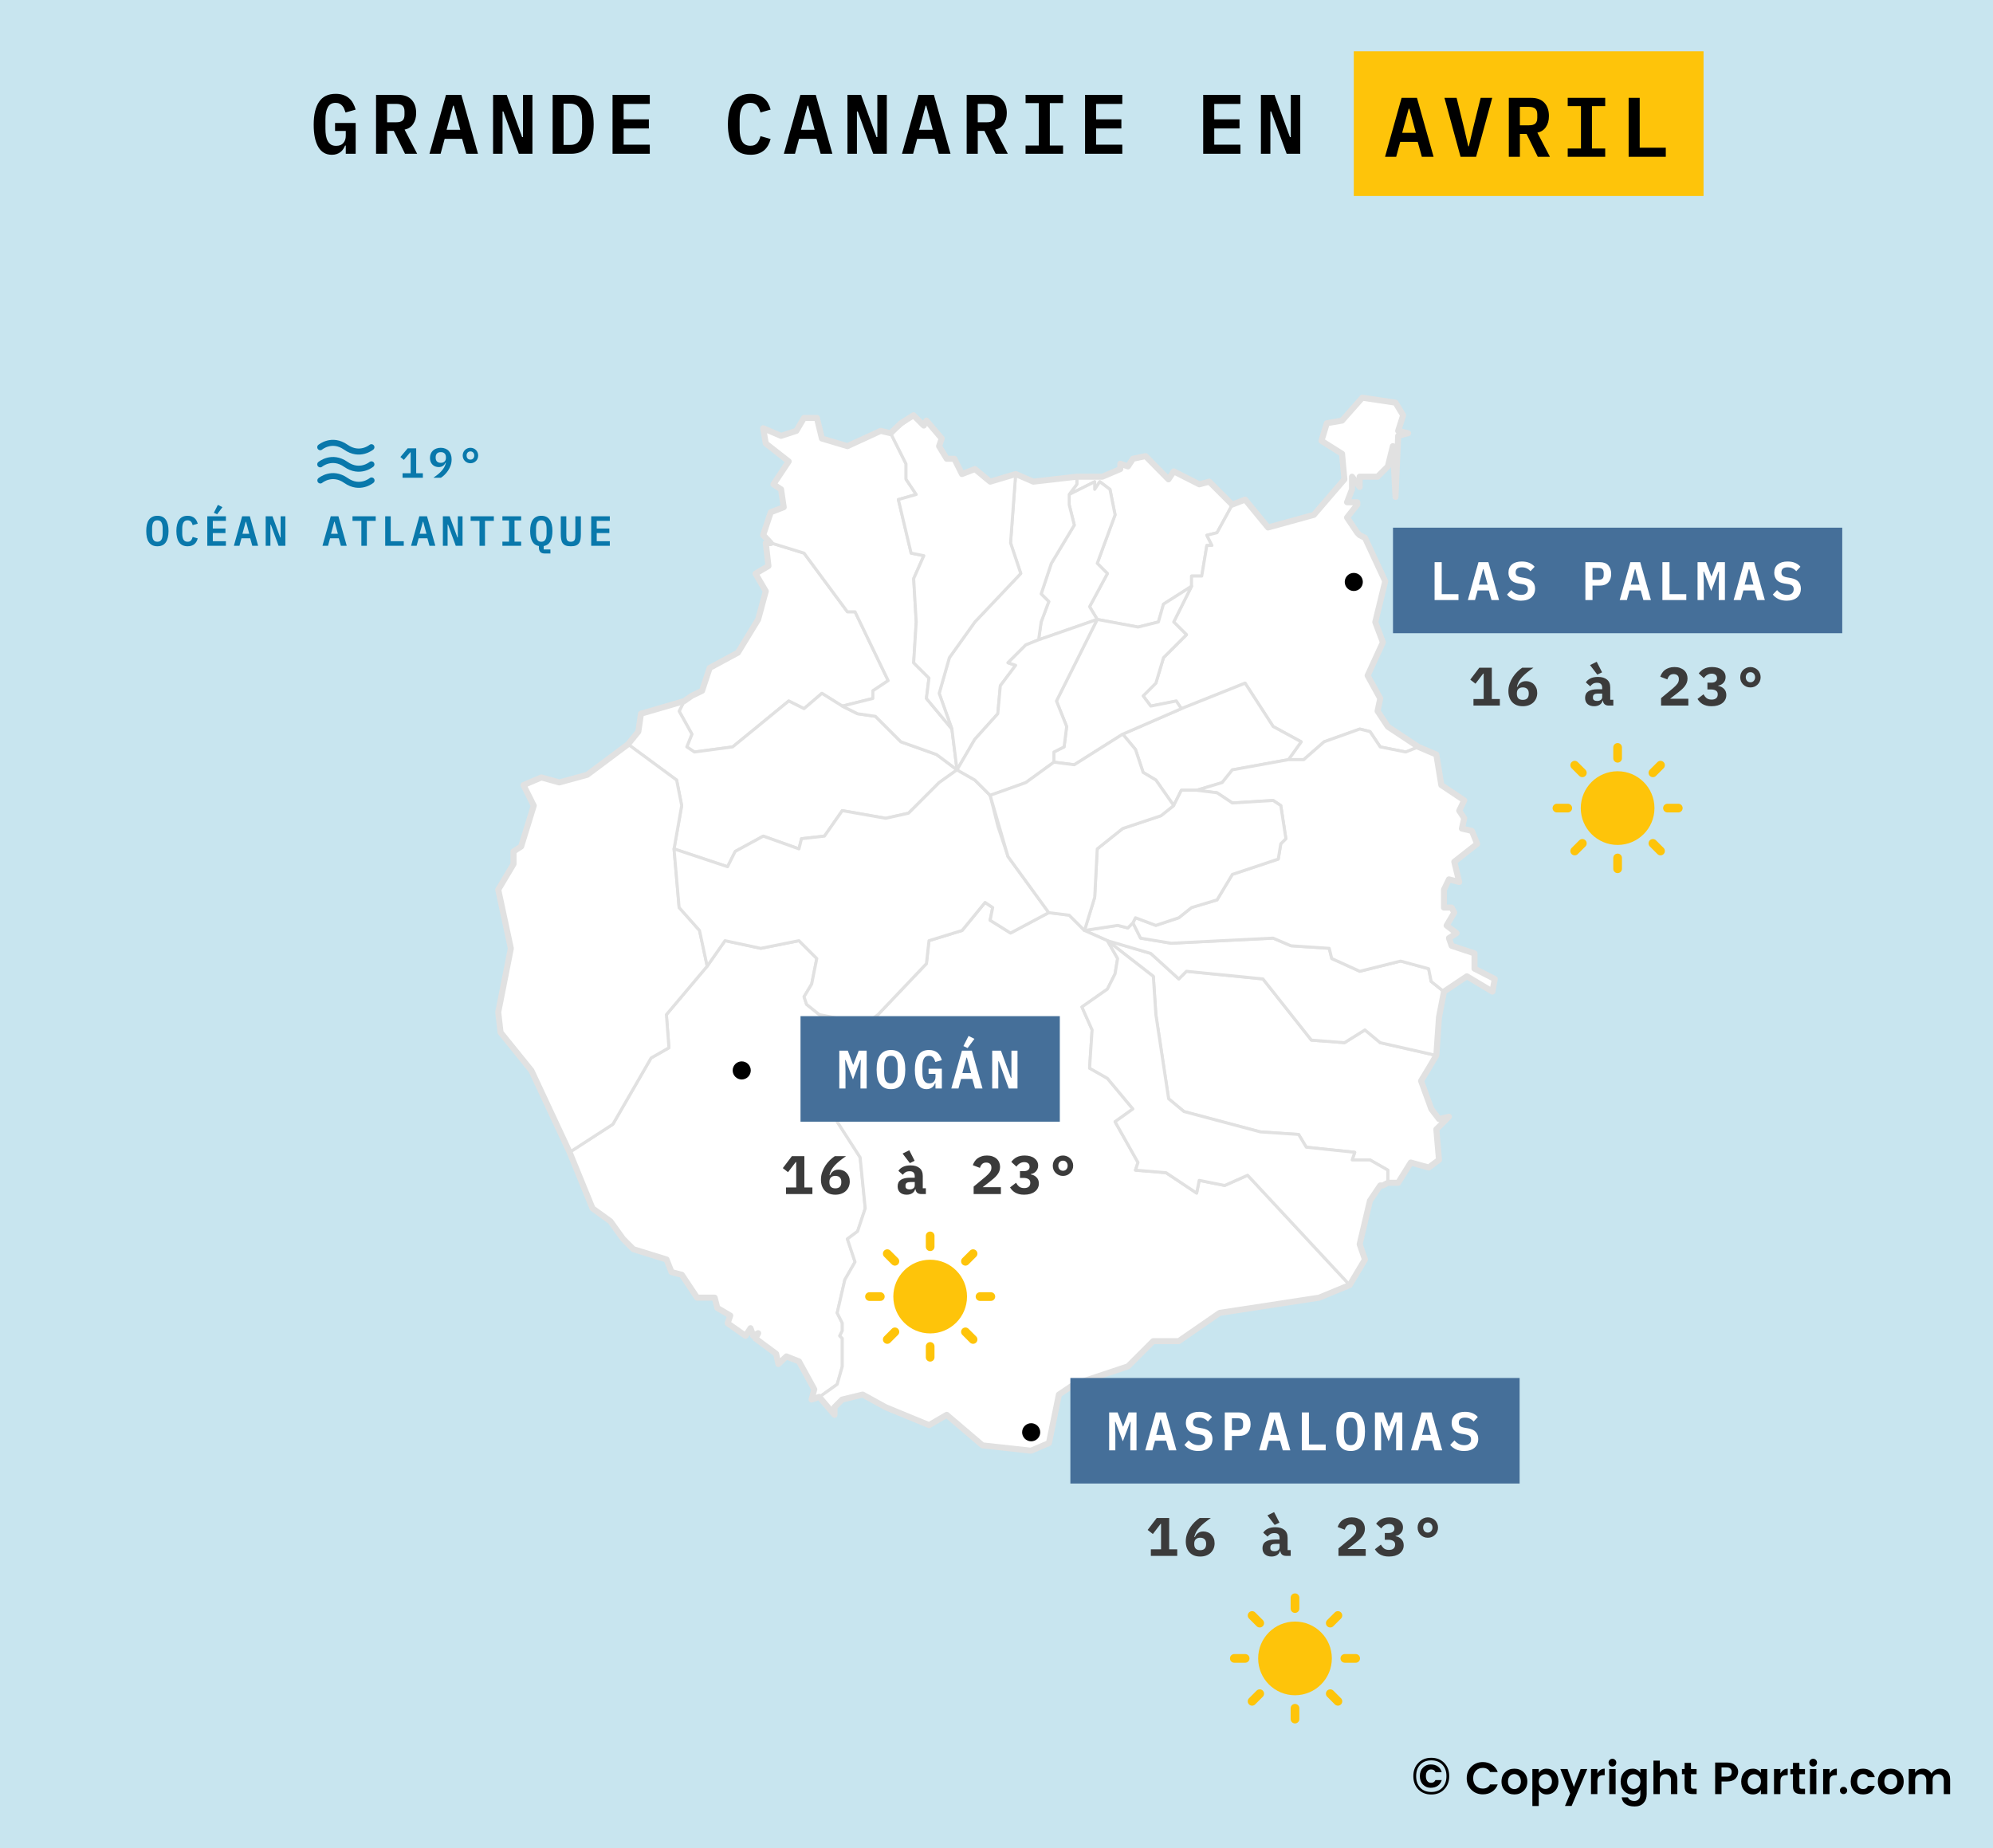<svg width="661" height="613" viewBox="0 0 661 613" fill="none" xmlns="http://www.w3.org/2000/svg">
<rect width="661" height="613" fill="#C8E5EF"/>
<g clip-path="url(#clip0_3835_21561)">
<mask id="mask0_3835_21561" style="mask-type:luminance" maskUnits="userSpaceOnUse" x="-372" y="-910" width="2741" height="1457">
<path d="M-371.691 -909.067V546.885H2368.34V-909.067H-371.691Z" fill="white"/>
</mask>
<g mask="url(#mask0_3835_21561)">
<path fill-rule="evenodd" clip-rule="evenodd" d="M226.934 232.484L232.853 229.102L235.389 221.492L244.69 216.418L251.454 205.425L253.991 196.124L250.609 190.205L254.836 187.668L253.991 180.058H255.682L266.673 183.44L281.047 202.889H283.584L294.576 225.72L289.502 229.102V231.639L279.356 234.176L272.592 229.948L266.673 235.021L261.6 232.484L242.999 247.705L230.316 249.396L227.78 247.705L229.471 243.477L225.243 235.867L226.934 232.484Z" fill="white" stroke="#E1E1E1" stroke-miterlimit="4.286" stroke-linejoin="round"/>
</g>
<mask id="mask1_3835_21561" style="mask-type:luminance" maskUnits="userSpaceOnUse" x="-372" y="-910" width="2741" height="1457">
<path d="M-371.691 -909.067V546.885H2368.34V-909.067H-371.691Z" fill="white"/>
</mask>
<g mask="url(#mask1_3835_21561)">
<path fill-rule="evenodd" clip-rule="evenodd" d="M476.362 350.022L471.289 358.478L474.671 367.78L477.207 371.162L480.589 370.317L476.362 374.545L477.207 384.692L473.825 387.229L467.907 385.537L463.679 392.302H460.297V388.074L454.378 384.692H448.46L449.305 382.155L433.24 380.464L430.704 376.236L418.021 375.39L392.656 368.626L387.582 364.398L383.355 336.493L382.509 323.809L367.29 311.971L381.664 316.199L390.965 324.655L393.501 322.118L418.867 324.655L434.931 344.949L445.923 345.795L452.687 341.566L457.76 345.795L476.362 350.022Z" fill="white" stroke="#E1E1E1" stroke-miterlimit="4.286" stroke-linejoin="round"/>
</g>
<mask id="mask2_3835_21561" style="mask-type:luminance" maskUnits="userSpaceOnUse" x="-372" y="-910" width="2741" height="1457">
<path d="M-371.691 -909.067V546.885H2368.34V-909.067H-371.691Z" fill="white"/>
</mask>
<g mask="url(#mask2_3835_21561)">
<path fill-rule="evenodd" clip-rule="evenodd" d="M226.934 232.484L225.243 235.866L229.471 243.477L227.78 247.705L230.316 249.396L242.999 247.705L261.601 232.484L266.674 235.021L272.592 229.947L279.356 234.175L284.429 236.712L290.348 237.558L298.803 246.014L310.641 250.241L317.405 255.315L311.486 259.543L301.34 269.69L293.73 271.381L279.356 268.845L273.438 277.301L265.828 278.146L264.983 281.528L253.145 277.301L243.845 282.374L241.308 287.448L223.552 281.528L226.089 267.153L224.398 258.697L208.333 246.859L211.715 242.631L212.561 236.712L226.934 232.484Z" fill="white" stroke="#E1E1E1" stroke-miterlimit="4.286" stroke-linejoin="round"/>
</g>
<mask id="mask3_3835_21561" style="mask-type:luminance" maskUnits="userSpaceOnUse" x="-372" y="-910" width="2741" height="1457">
<path d="M-371.691 -909.067V546.885H2368.34V-909.067H-371.691Z" fill="white"/>
</mask>
<g mask="url(#mask3_3835_21561)">
<path fill-rule="evenodd" clip-rule="evenodd" d="M357.143 158.072H365.599L371.517 155.536V153.844L374.054 154.69L375.745 152.153L379.972 151.308L387.582 158.918L389.273 156.381L397.728 160.609L401.11 159.763L408.72 167.374L403.647 176.675L400.265 177.521L401.956 180.903H400.265L398.574 191.05H395.192V194.433L385.891 200.352L384.2 206.271L377.436 207.962L363.908 205.426L361.371 201.198L367.29 190.205L363.908 186.823L369.826 170.756L368.135 162.3L364.753 159.763L363.062 162.3V159.763L354.607 163.992L357.143 160.609V158.072Z" fill="white" stroke="#E1E1E1" stroke-miterlimit="4.286" stroke-linejoin="round"/>
</g>
<mask id="mask4_3835_21561" style="mask-type:luminance" maskUnits="userSpaceOnUse" x="-372" y="-910" width="2741" height="1457">
<path d="M-371.691 -909.067V546.885H2368.34V-909.067H-371.691Z" fill="white"/>
</mask>
<g mask="url(#mask4_3835_21561)">
<path fill-rule="evenodd" clip-rule="evenodd" d="M354.607 163.992L363.062 159.764V162.3L364.753 159.764L368.135 162.3L369.826 170.756L363.908 186.823L367.29 190.205L361.371 201.198L363.908 205.426L344.461 212.191L345.306 206.271L347.843 199.507L345.306 196.97L348.689 186.823L356.298 174.139L354.607 167.374V163.992Z" fill="white" stroke="#E1E1E1" stroke-miterlimit="4.286" stroke-linejoin="round"/>
</g>
<mask id="mask5_3835_21561" style="mask-type:luminance" maskUnits="userSpaceOnUse" x="-372" y="-910" width="2741" height="1457">
<path d="M-371.691 -909.067V546.885H2368.34V-909.067H-371.691Z" fill="white"/>
</mask>
<g mask="url(#mask5_3835_21561)">
<path fill-rule="evenodd" clip-rule="evenodd" d="M255.682 180.057L253.145 177.52L255.682 169.91L259.909 168.219L259.064 162.3L256.527 160.608L261.6 152.998L253.991 147.079L253.145 142.005L259.064 144.542L264.137 142.851L266.673 138.623H270.901L272.592 145.388L281.047 147.925L292.039 142.851L295.421 143.697L300.494 153.844V158.917L303.876 163.991L297.957 165.682L302.185 183.439L306.413 184.285L303.03 191.895L303.876 206.271L303.03 219.8L308.104 224.874L307.258 231.638L315.713 241.786L317.404 255.315L310.64 250.241L298.803 246.013L290.348 237.558L284.429 236.712L279.356 234.175L289.502 231.638V229.102L294.575 225.719L283.584 202.888H281.047L266.673 183.439L255.682 180.057Z" fill="white" stroke="#E1E1E1" stroke-miterlimit="4.286" stroke-linejoin="round"/>
</g>
<mask id="mask6_3835_21561" style="mask-type:luminance" maskUnits="userSpaceOnUse" x="-372" y="-910" width="2741" height="1457">
<path d="M-371.691 -909.067V546.885H2368.34V-909.067H-371.691Z" fill="white"/>
</mask>
<g mask="url(#mask6_3835_21561)">
<path fill-rule="evenodd" clip-rule="evenodd" d="M375.745 306.051L378.282 311.124L388.428 312.816L422.248 311.124L428.167 313.661L440.85 314.507L441.695 317.889L450.996 322.117L464.524 318.735L473.825 321.272L474.67 325.499L478.898 328.882L477.207 337.338L476.361 350.022L457.76 345.794L452.687 341.566L445.923 345.794L434.931 344.948L418.866 324.654L393.501 322.117L390.964 324.654L381.664 316.198L367.29 311.97L359.68 308.588L370.672 306.896L374.054 307.742L375.745 306.051Z" fill="white" stroke="#E1E1E1" stroke-miterlimit="4.286" stroke-linejoin="round"/>
</g>
<mask id="mask7_3835_21561" style="mask-type:luminance" maskUnits="userSpaceOnUse" x="-372" y="-910" width="2741" height="1457">
<path d="M-371.691 -909.067V546.885H2368.34V-909.067H-371.691Z" fill="white"/>
</mask>
<g mask="url(#mask7_3835_21561)">
<path fill-rule="evenodd" clip-rule="evenodd" d="M284.429 341.566L283.584 344.949L280.202 347.486L277.665 372.008L285.275 383.846L286.966 400.758L284.429 408.368L281.047 410.905L283.584 418.515L280.202 424.435L277.665 435.427L279.356 438.81V441.347L278.51 443.038L279.356 443.883V453.185L277.665 459.104L271.746 463.332L269.21 464.178L270.055 460.795L264.982 451.494L260.755 449.802L258.218 452.339L257.373 448.957L250.608 443.883L251.454 442.192L249.763 443.038L248.917 440.501L247.226 443.038L241.308 438.81L242.153 436.273L237.926 433.736L237.08 430.354H231.162L226.088 422.744L222.706 421.898L221.015 417.67L210.024 414.288L206.642 410.905L202.414 404.986L196.495 400.758L188.886 382.155L203.26 372.853L215.942 350.868L221.861 347.486L221.015 336.493L234.544 320.427L240.462 311.971L252.299 314.508L264.982 311.971L270.901 317.89L269.21 326.346L266.673 330.574L267.519 333.111L271.746 336.493L280.202 338.184L284.429 341.566Z" fill="white" stroke="#E1E1E1" stroke-miterlimit="4.286" stroke-linejoin="round"/>
</g>
<mask id="mask8_3835_21561" style="mask-type:luminance" maskUnits="userSpaceOnUse" x="-372" y="-910" width="2741" height="1457">
<path d="M-371.691 -909.067V546.885H2368.34V-909.067H-371.691Z" fill="white"/>
</mask>
<g mask="url(#mask8_3835_21561)">
<path fill-rule="evenodd" clip-rule="evenodd" d="M336.851 157.227L342.77 159.763L357.144 158.072V160.609L354.607 163.991V167.374L356.298 174.138L348.689 186.822L345.306 196.969L347.843 199.506L345.306 206.271L344.461 212.19L340.233 213.881L334.315 219.8L336.851 220.646L331.778 227.411L330.933 236.712L323.323 245.168L317.404 255.315L315.713 241.786L311.486 229.948L314.868 218.109L323.323 206.271L338.542 190.205L335.16 180.058L336.851 157.227Z" fill="white" stroke="#E1E1E1" stroke-miterlimit="4.286" stroke-linejoin="round"/>
</g>
<mask id="mask9_3835_21561" style="mask-type:luminance" maskUnits="userSpaceOnUse" x="-372" y="-910" width="2741" height="1457">
<path d="M-371.691 -909.067V546.885H2368.34V-909.067H-371.691Z" fill="white"/>
</mask>
<g mask="url(#mask9_3835_21561)">
<path fill-rule="evenodd" clip-rule="evenodd" d="M456.914 158.072H452.687H450.996V161.454L448.459 158.072V162.3L446.768 166.528H450.15V167.373L446.768 171.601L450.15 176.675L450.996 177.52L452.687 178.366L459.451 192.741L456.069 206.271L458.605 213.035L453.532 224.028L457.76 231.638L456.914 235.866L460.296 240.94L470.443 247.705L466.215 249.396L457.76 247.705L454.378 242.631L450.996 241.786L439.159 246.014L432.394 251.933H427.321L431.549 246.014L422.248 240.94L412.948 226.565L391.81 235.021L390.119 232.484L381.663 234.175L379.127 230.793L383.355 226.565L385.891 218.109L393.501 210.499L389.273 206.271L395.192 194.432V191.05H398.574L400.265 180.903H401.956L400.265 177.52L403.647 176.675L408.72 167.373L412.948 165.682L420.557 174.984L435.777 170.756L445.923 158.917L445.077 150.461L438.313 146.233L440.004 140.314L445.077 139.469L451.841 131.858L462.833 133.55L465.37 137.778L463.679 142.851L467.061 143.697L463.679 144.542L462.833 164.837L461.987 147.925L460.296 154.689L456.914 158.072Z" fill="white" stroke="#E1E1E1" stroke-miterlimit="4.286" stroke-linejoin="round"/>
</g>
<mask id="mask10_3835_21561" style="mask-type:luminance" maskUnits="userSpaceOnUse" x="-372" y="-910" width="2741" height="1457">
<path d="M-371.691 -909.067V546.885H2368.34V-909.067H-371.691Z" fill="white"/>
</mask>
<g mask="url(#mask10_3835_21561)">
<path fill-rule="evenodd" clip-rule="evenodd" d="M359.68 308.588L367.29 311.97L370.672 317.889L369.826 322.963L367.29 328.036L358.835 333.955L362.217 341.566L361.371 354.25L367.29 357.632L375.745 367.779L369.826 372.007L377.436 385.537L376.591 388.074L386.737 388.919L396.883 395.684L397.729 391.456L406.184 393.147L413.793 389.765L447.614 426.125L437.468 430.353L404.493 435.427L390.964 444.728H382.509L374.054 453.184L356.298 459.103L351.225 462.486L347.843 478.552L341.924 481.089L325.86 479.398L314.022 469.251L308.104 472.633L293.73 466.714L286.12 462.486L279.356 464.177L276.82 466.714V469.251L271.747 463.331L277.665 459.103L279.356 453.184V443.883L278.511 443.037L279.356 441.346V438.809L277.665 435.427L280.202 424.434L283.584 418.515L281.047 410.905L284.429 408.368L286.966 400.757L285.275 383.846L277.665 372.007L280.202 347.485L283.584 344.948L284.429 341.566L291.193 336.492L307.258 319.58L308.104 311.97L319.096 308.588L326.705 299.286L329.242 300.977L328.396 305.205L335.16 309.433L347.843 302.669L354.607 303.514L359.68 308.588Z" fill="white" stroke="#E1E1E1" stroke-miterlimit="4.286" stroke-linejoin="round"/>
</g>
<mask id="mask11_3835_21561" style="mask-type:luminance" maskUnits="userSpaceOnUse" x="-372" y="-910" width="2741" height="1457">
<path d="M-371.691 -909.067V546.885H2368.34V-909.067H-371.691Z" fill="white"/>
</mask>
<g mask="url(#mask11_3835_21561)">
<path fill-rule="evenodd" clip-rule="evenodd" d="M208.333 246.859L224.398 258.698L226.089 267.154L223.552 281.529L225.243 300.977L232.007 308.588L234.544 320.426L221.015 336.492L221.861 347.485L215.942 350.867L203.26 372.853L188.886 382.154L176.203 355.095L166.057 342.411L165.211 335.647L169.439 314.507L165.211 295.058L170.285 286.602V282.374L172.821 280.683L177.049 267.154L173.667 260.389L179.585 257.852L185.504 259.543L194.805 257.006L208.333 246.859Z" fill="white" stroke="#E1E1E1" stroke-miterlimit="4.286" stroke-linejoin="round"/>
</g>
<mask id="mask12_3835_21561" style="mask-type:luminance" maskUnits="userSpaceOnUse" x="-372" y="-910" width="2741" height="1457">
<path d="M-371.691 -909.067V546.885H2368.34V-909.067H-371.691Z" fill="white"/>
</mask>
<g mask="url(#mask12_3835_21561)">
<path fill-rule="evenodd" clip-rule="evenodd" d="M372.363 243.477L391.81 235.021L412.948 226.565L422.248 240.941L431.549 246.014L427.321 251.933L408.72 255.316L405.338 259.544L396.883 262.08H391.81L389.273 267.154L383.355 258.698L379.127 256.161L376.59 248.551L372.363 243.477Z" fill="white" stroke="#E1E1E1" stroke-miterlimit="4.286" stroke-linejoin="round"/>
</g>
<mask id="mask13_3835_21561" style="mask-type:luminance" maskUnits="userSpaceOnUse" x="-372" y="-910" width="2741" height="1457">
<path d="M-371.691 -909.067V546.885H2368.34V-909.067H-371.691Z" fill="white"/>
</mask>
<g mask="url(#mask13_3835_21561)">
<path fill-rule="evenodd" clip-rule="evenodd" d="M460.296 392.302L457.76 393.148L454.378 398.221L450.996 412.596L452.687 417.67L447.614 426.126L413.793 389.765L406.183 393.148L397.728 391.457L396.883 395.684L386.737 388.92L376.59 388.074L377.436 385.537L369.826 372.008L375.745 367.78L367.29 357.633L361.371 354.25L362.217 341.566L358.834 333.956L367.29 328.037L369.826 322.963L370.672 317.89L367.29 311.971L382.509 323.809L383.354 336.493L387.582 364.398L392.655 368.626L418.021 375.39L430.703 376.236L433.24 380.464L449.305 382.155L448.459 384.692H454.378L460.296 388.074V392.302Z" fill="white" stroke="#E1E1E1" stroke-miterlimit="4.286" stroke-linejoin="round"/>
</g>
<mask id="mask14_3835_21561" style="mask-type:luminance" maskUnits="userSpaceOnUse" x="-372" y="-910" width="2741" height="1457">
<path d="M-371.691 -909.067V546.885H2368.34V-909.067H-371.691Z" fill="white"/>
</mask>
<g mask="url(#mask14_3835_21561)">
<path fill-rule="evenodd" clip-rule="evenodd" d="M295.421 143.697L303.031 137.778L306.413 141.161L307.258 139.47L312.331 145.389L311.486 147.925L314.022 152.153H316.559L319.095 157.227L323.323 155.536L328.396 159.764L336.851 157.227L335.16 180.058L338.542 190.205L323.323 206.271L314.868 218.11L311.486 229.948L315.713 241.786L307.258 231.639L308.104 224.875L303.031 219.801L303.876 206.271L303.031 191.896L306.413 184.286L302.185 183.44L297.957 165.683L303.876 163.992L300.494 158.918V153.845L295.421 143.697Z" fill="white" stroke="#E1E1E1" stroke-miterlimit="4.286" stroke-linejoin="round"/>
</g>
<mask id="mask15_3835_21561" style="mask-type:luminance" maskUnits="userSpaceOnUse" x="-372" y="-910" width="2741" height="1457">
<path d="M-371.691 -909.067V546.885H2368.34V-909.067H-371.691Z" fill="white"/>
</mask>
<g mask="url(#mask15_3835_21561)">
<path d="M330.933 273.919L334.315 284.066L347.843 302.669L335.16 309.434L328.396 305.205L329.242 300.978L326.705 299.286L319.096 308.588L308.104 311.97L307.258 319.581L291.194 336.492L284.429 341.566L280.202 338.184L271.747 336.492L267.519 333.11L266.674 330.573L269.21 326.345L270.901 317.889L264.983 311.97L252.3 314.507L240.463 311.97L234.544 320.426L232.007 308.588L225.243 300.978L223.552 281.529L241.308 287.448L243.845 282.374L253.145 277.301L264.983 281.529L265.828 278.147L273.438 277.301L279.356 268.845L293.73 271.382L301.34 269.691L311.486 259.543L317.405 255.315L323.323 258.698L328.396 263.771L330.933 273.919Z" fill="white" stroke="#E1E1E1" stroke-miterlimit="4.286" stroke-linejoin="round"/>
</g>
<mask id="mask16_3835_21561" style="mask-type:luminance" maskUnits="userSpaceOnUse" x="-372" y="-910" width="2741" height="1457">
<path d="M-371.691 -909.067V546.885H2368.34V-909.067H-371.691Z" fill="white"/>
</mask>
<g mask="url(#mask16_3835_21561)">
<path fill-rule="evenodd" clip-rule="evenodd" d="M427.322 251.933H432.395L439.159 246.014L450.996 241.786L454.378 242.632L457.76 247.705L466.215 249.397L470.443 247.705L476.362 250.242L478.053 260.389L485.662 265.463L483.971 268.845L485.662 271.382L484.817 274.764L488.199 275.61L489.89 279.838L482.28 285.757L483.971 292.522L480.589 291.676L478.898 295.059V300.978H481.435L482.28 302.669L479.744 306.897L483.126 309.434L480.589 311.125L481.435 313.662L489.044 316.198V321.272L495.808 324.654L494.963 328.882L486.508 323.809L478.898 328.882L474.671 325.5L473.825 321.272L464.524 318.735L450.996 322.117L441.695 317.89L440.85 314.507L428.167 313.662L422.249 311.125L388.428 312.816L378.282 311.125L375.745 306.051L376.591 304.36L383.355 306.897L390.964 304.36L395.192 300.978L403.647 298.441L408.72 289.985L423.94 284.911L424.785 279.838L426.476 278.147L424.785 267.154L422.249 265.463L408.72 266.308L403.647 262.926L396.883 262.08L405.338 259.544L408.72 255.316L427.322 251.933Z" fill="white" stroke="#E1E1E1" stroke-miterlimit="4.286" stroke-linejoin="round"/>
</g>
<mask id="mask17_3835_21561" style="mask-type:luminance" maskUnits="userSpaceOnUse" x="-372" y="-910" width="2741" height="1457">
<path d="M-371.691 -909.067V546.885H2368.34V-909.067H-371.691Z" fill="white"/>
</mask>
<g mask="url(#mask17_3835_21561)">
<path fill-rule="evenodd" clip-rule="evenodd" d="M395.192 194.433L389.273 206.271L393.501 210.499L385.891 218.109L383.355 226.565L379.127 230.793L381.664 234.176L390.119 232.484L391.81 235.021L372.363 243.477L356.298 253.624L349.534 252.779V249.396L352.916 247.705L353.762 240.94L350.38 232.484L363.908 205.425L377.436 207.962L384.2 206.271L385.891 200.352L395.192 194.433Z" fill="white" stroke="#E1E1E1" stroke-miterlimit="4.286" stroke-linejoin="round"/>
</g>
<mask id="mask18_3835_21561" style="mask-type:luminance" maskUnits="userSpaceOnUse" x="-372" y="-910" width="2741" height="1457">
<path d="M-371.691 -909.067V546.885H2368.34V-909.067H-371.691Z" fill="white"/>
</mask>
<g mask="url(#mask18_3835_21561)">
<path fill-rule="evenodd" clip-rule="evenodd" d="M344.461 212.191L363.908 205.426L350.379 232.485L353.762 240.941L352.916 247.705L349.534 249.397V252.779L340.233 259.544L328.396 263.772L323.323 258.698L317.404 255.316L323.323 245.169L330.933 236.713L331.778 227.411L336.851 220.646L334.315 219.801L340.233 213.882L344.461 212.191Z" fill="white" stroke="#E1E1E1" stroke-miterlimit="4.286" stroke-linejoin="round"/>
</g>
<mask id="mask19_3835_21561" style="mask-type:luminance" maskUnits="userSpaceOnUse" x="-372" y="-910" width="2741" height="1457">
<path d="M-371.691 -909.067V546.885H2368.34V-909.067H-371.691Z" fill="white"/>
</mask>
<g mask="url(#mask19_3835_21561)">
<path fill-rule="evenodd" clip-rule="evenodd" d="M396.883 262.08L403.647 262.926L408.72 266.308L422.248 265.463L424.785 267.154L426.476 278.146L424.785 279.838L423.939 284.911L408.72 289.985L403.647 298.441L395.192 300.977L390.964 304.36L383.355 306.897L376.59 304.36L375.745 306.051L374.054 307.742L370.672 306.897L359.68 308.588L363.062 297.595L363.908 281.529L372.363 274.764L385.046 270.536L389.273 267.154L391.81 262.08H396.883Z" fill="white" stroke="#E1E1E1" stroke-miterlimit="4.286" stroke-linejoin="round"/>
</g>
<mask id="mask20_3835_21561" style="mask-type:luminance" maskUnits="userSpaceOnUse" x="-372" y="-910" width="2741" height="1457">
<path d="M-371.691 -909.067V546.885H2368.34V-909.067H-371.691Z" fill="white"/>
</mask>
<g mask="url(#mask20_3835_21561)">
<path fill-rule="evenodd" clip-rule="evenodd" d="M349.534 252.779L356.298 253.625L372.363 243.478L376.59 248.551L379.127 256.161L383.355 258.698L389.273 267.154L385.046 270.537L372.363 274.765L363.908 281.529L363.062 297.596L359.68 308.588L354.607 303.515L347.843 302.669L334.315 284.066L328.396 263.772L340.233 259.544L349.534 252.779Z" fill="white" stroke="#E1E1E1" stroke-miterlimit="4.286" stroke-linejoin="round"/>
</g>
<path fill-rule="evenodd" clip-rule="evenodd" d="M451.825 131.889L445.109 139.485L440.045 140.366L438.283 146.201L445.109 150.495L445.88 158.972L435.751 170.752L420.558 174.936L412.961 165.688L408.667 167.34L401.071 159.743L397.768 160.624L389.291 156.33L387.529 158.972L379.932 151.266L375.749 152.146L374.097 154.679L371.565 153.798V155.559L365.62 158.091H357.143L342.72 159.743L336.885 157.211L328.408 159.743L323.343 155.559L319.049 157.211L316.517 152.146H313.985L311.453 147.963L312.334 145.43L307.269 139.485L306.388 141.137L302.975 137.724L298.792 140.366L295.379 143.669L292.076 142.898L281.066 147.963L272.589 145.43L270.938 138.605H266.644L264.112 142.898L259.047 144.55L253.102 142.017L253.983 147.082L261.579 153.027L256.515 160.624L259.047 162.275L259.928 168.22L255.634 169.872L253.102 177.468L253.983 178.349L255.634 180.111H253.983L254.864 187.707L250.57 190.239L253.983 196.075L251.451 205.433L244.735 216.442L235.377 221.507L232.844 229.103L229.431 230.755L226.899 232.516L212.587 236.7L211.706 242.645L208.293 246.829L194.751 256.958L185.503 259.49L179.558 257.838L173.613 260.37L177.026 267.196L172.842 280.738L170.31 282.39V286.573L165.246 295.051L169.429 314.538L165.246 335.676L166.016 342.392L176.255 355.053L188.916 382.136L196.513 400.743L202.458 405.036L206.642 410.871L210.055 414.284L221.064 417.697L222.716 421.881L226.129 422.762L231.193 430.358H237.028L237.909 433.771L242.203 436.304L241.322 438.836L247.267 443.019L248.918 440.487L249.799 443.019L251.451 442.139L250.57 443.9L257.396 448.965L258.166 452.378L260.809 449.845L264.992 451.497L270.057 460.745L269.176 464.158L271.708 463.277L276.773 469.222V466.69L279.305 464.158L286.131 462.506L293.727 466.69L308.15 472.635L313.985 469.222L325.875 479.351L341.949 481.113L347.895 478.58L351.197 462.506L356.262 459.093L374.097 453.148L382.465 444.781H390.942L404.484 435.423L437.513 430.358L447.641 426.175L452.706 417.697L450.944 412.633L454.357 398.21L457.77 393.146H458.651L460.302 392.265H463.715L467.899 385.549L473.844 387.201L477.257 384.669L476.376 374.54L480.56 370.356L477.257 371.127L474.725 367.824L471.312 358.466L473.844 354.282L476.376 349.988L477.257 337.327L478.909 328.85L486.505 323.786L494.983 328.85L495.753 324.666L489.037 321.253V316.189L481.441 313.657L480.56 311.125L483.092 309.473L479.789 306.941L482.322 302.647L481.441 300.996H478.909V295.051L480.56 291.638L483.973 292.518L482.322 285.803L489.918 279.857L488.157 275.564L484.854 274.793L485.624 271.38L483.973 268.848L485.624 265.435L478.028 260.37L476.376 250.242L470.431 247.709L460.302 240.994L456.889 235.819L457.77 231.635L453.587 224.039L458.651 213.029L456.119 206.313L459.422 192.772L452.706 178.349L450.944 177.468L450.174 176.698L446.761 171.633L450.174 167.34V166.569H446.761L448.412 162.275V158.091L450.944 161.504V158.091H452.706H456.889L460.302 154.679L461.954 147.963L462.835 164.807L463.715 144.55L467.018 143.669L463.715 142.898L465.367 137.724L462.835 133.54L451.825 131.889Z" stroke="#E1E1E1" stroke-width="2" stroke-linejoin="round"/>
<path d="M114.681 48.284H114.457C114.289 48.676 114.084 49.059 113.841 49.432C113.598 49.805 113.3 50.132 112.945 50.412C112.59 50.692 112.17 50.916 111.685 51.084C111.218 51.252 110.677 51.336 110.061 51.336C108.082 51.336 106.58 50.468 105.553 48.732C104.545 46.977 104.041 44.523 104.041 41.368C104.041 38.045 104.638 35.507 105.833 33.752C107.028 31.997 108.866 31.12 111.349 31.12C112.32 31.12 113.169 31.251 113.897 31.512C114.644 31.773 115.278 32.137 115.801 32.604C116.342 33.071 116.781 33.631 117.117 34.284C117.472 34.919 117.752 35.609 117.957 36.356L114.597 37.308C114.466 36.897 114.317 36.496 114.149 36.104C114 35.712 113.794 35.376 113.533 35.096C113.29 34.797 112.992 34.564 112.637 34.396C112.282 34.209 111.844 34.116 111.321 34.116C110.108 34.116 109.24 34.601 108.717 35.572C108.194 36.543 107.933 37.868 107.933 39.548V42.684C107.933 43.524 107.989 44.299 108.101 45.008C108.232 45.699 108.437 46.296 108.717 46.8C108.997 47.304 109.361 47.696 109.809 47.976C110.257 48.237 110.817 48.368 111.489 48.368C112.534 48.368 113.328 48.06 113.869 47.444C114.41 46.809 114.681 46.007 114.681 45.036V43.44H111.125V40.78H117.957V51H114.681V48.284ZM128.39 51H124.722V31.456H132.142C134.046 31.456 135.502 31.997 136.51 33.08C137.518 34.163 138.022 35.637 138.022 37.504C138.022 38.941 137.686 40.155 137.014 41.144C136.361 42.115 135.418 42.731 134.186 42.992L138.358 51H134.326L130.602 43.412H128.39V51ZM131.386 40.556C132.375 40.556 133.085 40.36 133.514 39.968C133.943 39.557 134.158 38.913 134.158 38.036V36.972C134.158 36.095 133.943 35.46 133.514 35.068C133.085 34.657 132.375 34.452 131.386 34.452H128.39V40.556H131.386ZM154.643 51L153.271 46.044H147.475L146.131 51H142.435L147.923 31.456H153.019L158.535 51H154.643ZM150.499 35.068H150.275L148.119 43.048H152.655L150.499 35.068ZM166.952 36.972H166.672V51H163.536V31.456H168.044L173.168 45.484H173.448V31.456H176.584V51H172.076L166.952 36.972ZM183.293 31.456H189.369C191.908 31.456 193.793 32.296 195.025 33.976C196.276 35.656 196.901 38.073 196.901 41.228C196.901 44.401 196.276 46.828 195.025 48.508C193.793 50.169 191.908 51 189.369 51H183.293V31.456ZM189.117 48.06C190.461 48.06 191.451 47.621 192.085 46.744C192.739 45.867 193.065 44.588 193.065 42.908V39.52C193.065 37.859 192.739 36.589 192.085 35.712C191.451 34.835 190.461 34.396 189.117 34.396H186.905V48.06H189.117ZM203.162 51V31.456H215.51V34.48H206.83V39.576H215.202V42.6H206.83V47.976H215.51V51H203.162ZM248.92 51.336C246.363 51.336 244.468 50.459 243.236 48.704C242.023 46.949 241.416 44.457 241.416 41.228C241.416 38.017 242.023 35.535 243.236 33.78C244.468 32.007 246.363 31.12 248.92 31.12C249.891 31.12 250.74 31.251 251.468 31.512C252.215 31.773 252.859 32.137 253.4 32.604C253.942 33.052 254.39 33.603 254.744 34.256C255.099 34.891 255.379 35.591 255.584 36.356L252.224 37.308C252.094 36.86 251.944 36.44 251.776 36.048C251.608 35.656 251.394 35.32 251.132 35.04C250.89 34.741 250.582 34.517 250.208 34.368C249.835 34.2 249.387 34.116 248.864 34.116C247.595 34.116 246.68 34.601 246.12 35.572C245.579 36.543 245.308 37.868 245.308 39.548V42.908C245.308 44.588 245.579 45.913 246.12 46.884C246.68 47.855 247.595 48.34 248.864 48.34C249.387 48.34 249.835 48.265 250.208 48.116C250.582 47.948 250.89 47.724 251.132 47.444C251.394 47.145 251.608 46.8 251.776 46.408C251.944 46.016 252.094 45.596 252.224 45.148L255.584 46.1C255.379 46.865 255.099 47.575 254.744 48.228C254.39 48.863 253.942 49.413 253.4 49.88C252.859 50.328 252.215 50.683 251.468 50.944C250.74 51.205 249.891 51.336 248.92 51.336ZM272.177 51L270.805 46.044H265.009L263.665 51H259.969L265.457 31.456H270.553L276.069 51H272.177ZM268.033 35.068H267.809L265.653 43.048H270.189L268.033 35.068ZM284.487 36.972H284.207V51H281.071V31.456H285.579L290.703 45.484H290.983V31.456H294.119V51H289.611L284.487 36.972ZM311.356 51L309.984 46.044H304.188L302.844 51H299.148L304.636 31.456H309.732L315.248 51H311.356ZM307.212 35.068H306.988L304.832 43.048H309.368L307.212 35.068ZM324.281 51H320.613V31.456H328.033C329.937 31.456 331.393 31.997 332.401 33.08C333.409 34.163 333.913 35.637 333.913 37.504C333.913 38.941 333.577 40.155 332.905 41.144C332.251 42.115 331.309 42.731 330.077 42.992L334.249 51H330.217L326.493 43.412H324.281V51ZM327.277 40.556C328.266 40.556 328.975 40.36 329.405 39.968C329.834 39.557 330.049 38.913 330.049 38.036V36.972C330.049 36.095 329.834 35.46 329.405 35.068C328.975 34.657 328.266 34.452 327.277 34.452H324.281V40.556H327.277ZM340.146 51V48.256H344.542V34.2H340.146V31.456H352.578V34.2H348.182V48.256H352.578V51H340.146ZM359.875 51V31.456H372.223V34.48H363.543V39.576H371.915V42.6H363.543V47.976H372.223V51H359.875ZM399.053 51V31.456H411.401V34.48H402.721V39.576H411.093V42.6H402.721V47.976H411.401V51H399.053ZM421.61 36.972H421.33V51H418.194V31.456H422.702L427.826 45.484H428.106V31.456H431.242V51H426.734L421.61 36.972Z" fill="black"/>
<rect width="116" height="48" transform="translate(449 17)" fill="#FEC40A"/>
<path d="M471.572 52L470.2 47.044H464.404L463.06 52H459.364L464.852 32.456H469.948L475.464 52H471.572ZM467.428 36.068H467.204L465.048 44.048H469.584L467.428 36.068ZM484.413 52L479.065 32.456H483.097L485.533 42.34L486.961 48.5H487.157L488.613 42.34L491.077 32.456H494.913L489.565 52H484.413ZM504.086 52H500.418V32.456H507.838C509.742 32.456 511.198 32.997 512.206 34.08C513.214 35.163 513.718 36.637 513.718 38.504C513.718 39.941 513.382 41.155 512.71 42.144C512.057 43.115 511.114 43.731 509.882 43.992L514.054 52H510.022L506.298 44.412H504.086V52ZM507.082 41.556C508.071 41.556 508.781 41.36 509.21 40.968C509.639 40.557 509.854 39.913 509.854 39.036V37.972C509.854 37.095 509.639 36.46 509.21 36.068C508.781 35.657 508.071 35.452 507.082 35.452H504.086V41.556H507.082ZM519.951 52V49.256H524.347V35.2H519.951V32.456H532.383V35.2H527.987V49.256H532.383V52H519.951ZM540.156 52V32.456H543.824V48.976H552.476V52H540.156Z" fill="black"/>
<circle cx="449" cy="193" r="3" fill="black"/>
<rect width="149" height="35" transform="translate(462 175)" fill="#456F99"/>
<path d="M475.8 199V186.436H478.158V197.056H483.72V199H475.8ZM494.675 199L493.793 195.814H490.067L489.203 199H486.827L490.355 186.436H493.631L497.177 199H494.675ZM492.011 188.758H491.867L490.481 193.888H493.397L492.011 188.758ZM504.442 199.216C503.362 199.216 502.438 199.03 501.67 198.658C500.914 198.286 500.296 197.794 499.816 197.182L501.238 195.706C501.706 196.246 502.21 196.648 502.75 196.912C503.302 197.164 503.89 197.29 504.514 197.29C505.234 197.29 505.786 197.128 506.17 196.804C506.554 196.48 506.746 196.012 506.746 195.4C506.746 194.896 506.602 194.518 506.314 194.266C506.026 194.002 505.54 193.816 504.856 193.708L503.524 193.492C502.36 193.288 501.532 192.868 501.04 192.232C500.548 191.584 500.302 190.822 500.302 189.946C500.302 188.746 500.692 187.828 501.472 187.192C502.252 186.544 503.332 186.22 504.712 186.22C505.696 186.22 506.542 186.376 507.25 186.688C507.97 187 508.546 187.426 508.978 187.966L507.592 189.442C507.256 189.046 506.854 188.734 506.386 188.506C505.918 188.266 505.366 188.146 504.73 188.146C503.362 188.146 502.678 188.71 502.678 189.838C502.678 190.318 502.822 190.684 503.11 190.936C503.398 191.188 503.89 191.374 504.586 191.494L505.9 191.728C506.992 191.932 507.802 192.334 508.33 192.934C508.858 193.534 509.122 194.302 509.122 195.238C509.122 195.826 509.02 196.366 508.816 196.858C508.612 197.338 508.312 197.758 507.916 198.118C507.52 198.466 507.028 198.736 506.44 198.928C505.864 199.12 505.198 199.216 504.442 199.216ZM525.812 199V186.436H530.582C531.806 186.436 532.742 186.784 533.39 187.48C534.038 188.176 534.362 189.124 534.362 190.324C534.362 191.524 534.038 192.472 533.39 193.168C532.742 193.864 531.806 194.212 530.582 194.212H528.17V199H525.812ZM528.17 192.286H530.096C530.732 192.286 531.188 192.16 531.464 191.908C531.74 191.644 531.878 191.23 531.878 190.666V189.982C531.878 189.418 531.74 189.01 531.464 188.758C531.188 188.494 530.732 188.362 530.096 188.362H528.17V192.286ZM545.047 199L544.165 195.814H540.439L539.575 199H537.199L540.727 186.436H544.003L547.549 199H545.047ZM542.383 188.758H542.239L540.853 193.888H543.769L542.383 188.758ZM551.358 199V186.436H553.716V197.056H559.278V199H551.358ZM570.035 193.186L570.143 189.55H569.981L567.551 196.012L565.121 189.55H564.959L565.067 193.186V199H563.015V186.436H565.823L567.569 191.062H567.695L569.459 186.436H572.087V199H570.035V193.186ZM582.826 199L581.944 195.814H578.218L577.354 199H574.978L578.506 186.436H581.782L585.328 199H582.826ZM580.162 188.758H580.018L578.632 193.888H581.548L580.162 188.758ZM592.593 199.216C591.513 199.216 590.589 199.03 589.821 198.658C589.065 198.286 588.447 197.794 587.967 197.182L589.389 195.706C589.857 196.246 590.361 196.648 590.901 196.912C591.453 197.164 592.041 197.29 592.665 197.29C593.385 197.29 593.937 197.128 594.321 196.804C594.705 196.48 594.897 196.012 594.897 195.4C594.897 194.896 594.753 194.518 594.465 194.266C594.177 194.002 593.691 193.816 593.007 193.708L591.675 193.492C590.511 193.288 589.683 192.868 589.191 192.232C588.699 191.584 588.453 190.822 588.453 189.946C588.453 188.746 588.843 187.828 589.623 187.192C590.403 186.544 591.483 186.22 592.863 186.22C593.847 186.22 594.693 186.376 595.401 186.688C596.121 187 596.697 187.426 597.129 187.966L595.743 189.442C595.407 189.046 595.005 188.734 594.537 188.506C594.069 188.266 593.517 188.146 592.881 188.146C591.513 188.146 590.829 188.71 590.829 189.838C590.829 190.318 590.973 190.684 591.261 190.936C591.549 191.188 592.041 191.374 592.737 191.494L594.051 191.728C595.143 191.932 595.953 192.334 596.481 192.934C597.009 193.534 597.273 194.302 597.273 195.238C597.273 195.826 597.171 196.366 596.967 196.858C596.763 197.338 596.463 197.758 596.067 198.118C595.671 198.466 595.179 198.736 594.591 198.928C594.015 199.12 593.349 199.216 592.593 199.216Z" fill="white"/>
<path d="M488.692 234V231.822H492.076V223.398H491.914L489.358 226.746L487.63 225.396L490.636 221.436H494.776V231.822H497.44V234H488.692ZM505.065 234.216C504.309 234.216 503.631 234.102 503.031 233.874C502.443 233.634 501.945 233.298 501.537 232.866C501.129 232.422 500.817 231.894 500.601 231.282C500.385 230.67 500.277 229.986 500.277 229.23C500.277 228.354 500.415 227.526 500.691 226.746C500.967 225.954 501.321 225.228 501.753 224.568C502.197 223.896 502.689 223.296 503.229 222.768C503.781 222.24 504.327 221.796 504.867 221.436H508.593C507.813 221.976 507.111 222.498 506.487 223.002C505.875 223.494 505.335 223.992 504.867 224.496C504.411 224.988 504.033 225.498 503.733 226.026C503.445 226.554 503.235 227.124 503.103 227.736L503.265 227.79C503.373 227.55 503.505 227.316 503.661 227.088C503.817 226.86 504.009 226.662 504.237 226.494C504.465 226.314 504.729 226.17 505.029 226.062C505.341 225.954 505.701 225.9 506.109 225.9C506.637 225.9 507.129 225.996 507.585 226.188C508.041 226.368 508.431 226.632 508.755 226.98C509.091 227.316 509.355 227.724 509.547 228.204C509.739 228.684 509.835 229.224 509.835 229.824C509.835 230.46 509.721 231.048 509.493 231.588C509.265 232.128 508.941 232.596 508.521 232.992C508.113 233.376 507.615 233.676 507.027 233.892C506.439 234.108 505.785 234.216 505.065 234.216ZM505.047 232.11C505.695 232.11 506.187 231.942 506.523 231.606C506.859 231.258 507.027 230.772 507.027 230.148V229.896C507.027 229.272 506.853 228.798 506.505 228.474C506.169 228.138 505.683 227.97 505.047 227.97C504.435 227.97 503.955 228.138 503.607 228.474C503.259 228.798 503.085 229.272 503.085 229.896V230.148C503.085 230.772 503.247 231.258 503.571 231.606C503.907 231.942 504.399 232.11 505.047 232.11ZM533.545 234C532.993 234 532.549 233.862 532.213 233.586C531.877 233.298 531.679 232.89 531.619 232.362H531.529C531.361 232.974 531.025 233.436 530.521 233.748C530.029 234.06 529.423 234.216 528.703 234.216C527.803 234.216 527.077 233.976 526.525 233.496C525.985 233.004 525.715 232.32 525.715 231.444C525.715 230.472 526.069 229.752 526.777 229.284C527.485 228.816 528.523 228.582 529.891 228.582H531.385V228.114C531.385 227.562 531.253 227.148 530.989 226.872C530.737 226.584 530.305 226.44 529.693 226.44C529.129 226.44 528.673 226.548 528.325 226.764C527.977 226.98 527.677 227.262 527.425 227.61L525.967 226.314C526.279 225.786 526.765 225.354 527.425 225.018C528.097 224.67 528.955 224.496 529.999 224.496C531.271 224.496 532.261 224.79 532.969 225.378C533.689 225.954 534.049 226.83 534.049 228.006V232.074H535.075V234H533.545ZM529.711 232.47C530.179 232.47 530.575 232.356 530.899 232.128C531.223 231.9 531.385 231.57 531.385 231.138V230.022H529.963C528.871 230.022 528.325 230.388 528.325 231.12V231.48C528.325 231.804 528.451 232.05 528.703 232.218C528.955 232.386 529.291 232.47 529.711 232.47ZM527.353 220.572L529.567 219.474L531.349 222.966L529.765 223.74L527.353 220.572ZM559.955 234H550.919V231.534L554.879 228.24C555.563 227.652 556.055 227.142 556.355 226.71C556.655 226.278 556.805 225.822 556.805 225.342V225.162C556.805 224.634 556.649 224.238 556.337 223.974C556.025 223.698 555.605 223.56 555.077 223.56C554.477 223.56 554.015 223.734 553.691 224.082C553.367 224.43 553.139 224.844 553.007 225.324L550.649 224.424C550.793 223.992 550.991 223.584 551.243 223.2C551.495 222.804 551.813 222.462 552.197 222.174C552.593 221.886 553.049 221.658 553.565 221.49C554.081 221.31 554.675 221.22 555.347 221.22C556.031 221.22 556.643 221.316 557.183 221.508C557.723 221.7 558.179 221.964 558.551 222.3C558.923 222.636 559.205 223.038 559.397 223.506C559.589 223.962 559.685 224.46 559.685 225C559.685 225.528 559.595 226.014 559.415 226.458C559.247 226.89 559.007 227.298 558.695 227.682C558.395 228.066 558.035 228.438 557.615 228.798C557.207 229.158 556.769 229.518 556.301 229.878L553.907 231.732H559.955V234ZM567.472 226.404C568.168 226.404 568.672 226.272 568.984 226.008C569.308 225.744 569.47 225.42 569.47 225.036V224.91C569.47 224.454 569.314 224.094 569.002 223.83C568.702 223.554 568.27 223.416 567.706 223.416C567.19 223.416 566.704 223.548 566.248 223.812C565.804 224.064 565.426 224.43 565.114 224.91L563.404 223.326C563.644 223.014 563.908 222.732 564.196 222.48C564.484 222.216 564.802 221.994 565.15 221.814C565.498 221.622 565.888 221.478 566.32 221.382C566.764 221.274 567.262 221.22 567.814 221.22C568.498 221.22 569.116 221.298 569.668 221.454C570.22 221.61 570.688 221.838 571.072 222.138C571.468 222.426 571.774 222.774 571.99 223.182C572.206 223.59 572.314 224.046 572.314 224.55C572.314 224.946 572.248 225.306 572.116 225.63C571.984 225.954 571.804 226.236 571.576 226.476C571.36 226.716 571.102 226.914 570.802 227.07C570.514 227.214 570.202 227.316 569.866 227.376V227.484C570.634 227.616 571.27 227.94 571.774 228.456C572.29 228.96 572.548 229.644 572.548 230.508C572.548 231.072 572.428 231.582 572.188 232.038C571.96 232.494 571.63 232.884 571.198 233.208C570.778 233.532 570.262 233.784 569.65 233.964C569.05 234.132 568.378 234.216 567.634 234.216C566.998 234.216 566.434 234.15 565.942 234.018C565.462 233.886 565.036 233.712 564.664 233.496C564.292 233.268 563.968 233.01 563.692 232.722C563.428 232.422 563.194 232.116 562.99 231.804L564.988 230.256C565.264 230.772 565.606 231.198 566.014 231.534C566.434 231.858 566.992 232.02 567.688 232.02C568.336 232.02 568.834 231.87 569.182 231.57C569.53 231.27 569.704 230.856 569.704 230.328V230.202C569.704 229.686 569.506 229.302 569.11 229.05C568.714 228.786 568.162 228.654 567.454 228.654H566.284V226.404H567.472ZM580.551 227.988C580.071 227.988 579.627 227.904 579.219 227.736C578.811 227.556 578.451 227.316 578.139 227.016C577.839 226.716 577.599 226.362 577.419 225.954C577.251 225.534 577.167 225.084 577.167 224.604C577.167 224.124 577.251 223.68 577.419 223.272C577.599 222.852 577.839 222.492 578.139 222.192C578.451 221.892 578.811 221.658 579.219 221.49C579.627 221.31 580.071 221.22 580.551 221.22C581.031 221.22 581.475 221.31 581.883 221.49C582.291 221.658 582.645 221.892 582.945 222.192C583.257 222.492 583.497 222.852 583.665 223.272C583.845 223.68 583.935 224.124 583.935 224.604C583.935 225.084 583.845 225.534 583.665 225.954C583.497 226.362 583.257 226.716 582.945 227.016C582.645 227.316 582.291 227.556 581.883 227.736C581.475 227.904 581.031 227.988 580.551 227.988ZM580.551 226.278C581.019 226.278 581.391 226.116 581.667 225.792C581.955 225.468 582.099 225.072 582.099 224.604C582.099 224.136 581.955 223.74 581.667 223.416C581.391 223.092 581.019 222.93 580.551 222.93C580.083 222.93 579.705 223.092 579.417 223.416C579.141 223.74 579.003 224.136 579.003 224.604C579.003 225.072 579.141 225.468 579.417 225.792C579.705 226.116 580.083 226.278 580.551 226.278Z" fill="#3B3B3B"/>
<path d="M536.5 278.781C542.454 278.781 547.281 273.954 547.281 268C547.281 262.046 542.454 257.219 536.5 257.219C530.546 257.219 525.719 262.046 525.719 268C525.719 273.954 530.546 278.781 536.5 278.781Z" fill="#FEC40A" stroke="#FEC40A" stroke-width="2.883" stroke-linecap="round" stroke-linejoin="round"/>
<path d="M536.498 251.469V247.875" stroke="#FEC40A" stroke-width="2.883" stroke-linecap="round" stroke-linejoin="round"/>
<path d="M524.803 256.301L522.27 253.768" stroke="#FEC40A" stroke-width="2.883" stroke-linecap="round" stroke-linejoin="round"/>
<path d="M519.969 268.001H516.375" stroke="#FEC40A" stroke-width="2.883" stroke-linecap="round" stroke-linejoin="round"/>
<path d="M524.803 279.698L522.27 282.232" stroke="#FEC40A" stroke-width="2.883" stroke-linecap="round" stroke-linejoin="round"/>
<path d="M536.498 284.531V288.125" stroke="#FEC40A" stroke-width="2.883" stroke-linecap="round" stroke-linejoin="round"/>
<path d="M548.197 279.698L550.731 282.232" stroke="#FEC40A" stroke-width="2.883" stroke-linecap="round" stroke-linejoin="round"/>
<path d="M553.031 268.001H556.625" stroke="#FEC40A" stroke-width="2.883" stroke-linecap="round" stroke-linejoin="round"/>
<path d="M548.197 256.301L550.731 253.768" stroke="#FEC40A" stroke-width="2.883" stroke-linecap="round" stroke-linejoin="round"/>
<circle cx="342" cy="475" r="3" fill="black"/>
<rect width="149" height="35" transform="translate(355 457)" fill="#456F99"/>
<path d="M374.884 475.186L374.992 471.55H374.83L372.4 478.012L369.97 471.55H369.808L369.916 475.186V481H367.864V468.436H370.672L372.418 473.062H372.544L374.308 468.436H376.936V481H374.884V475.186ZM387.675 481L386.793 477.814H383.067L382.203 481H379.827L383.355 468.436H386.631L390.177 481H387.675ZM385.011 470.758H384.867L383.481 475.888H386.397L385.011 470.758ZM397.442 481.216C396.362 481.216 395.438 481.03 394.67 480.658C393.914 480.286 393.296 479.794 392.816 479.182L394.238 477.706C394.706 478.246 395.21 478.648 395.75 478.912C396.302 479.164 396.89 479.29 397.514 479.29C398.234 479.29 398.786 479.128 399.17 478.804C399.554 478.48 399.746 478.012 399.746 477.4C399.746 476.896 399.602 476.518 399.314 476.266C399.026 476.002 398.54 475.816 397.856 475.708L396.524 475.492C395.36 475.288 394.532 474.868 394.04 474.232C393.548 473.584 393.302 472.822 393.302 471.946C393.302 470.746 393.692 469.828 394.472 469.192C395.252 468.544 396.332 468.22 397.712 468.22C398.696 468.22 399.542 468.376 400.25 468.688C400.97 469 401.546 469.426 401.978 469.966L400.592 471.442C400.256 471.046 399.854 470.734 399.386 470.506C398.918 470.266 398.366 470.146 397.73 470.146C396.362 470.146 395.678 470.71 395.678 471.838C395.678 472.318 395.822 472.684 396.11 472.936C396.398 473.188 396.89 473.374 397.586 473.494L398.9 473.728C399.992 473.932 400.802 474.334 401.33 474.934C401.858 475.534 402.122 476.302 402.122 477.238C402.122 477.826 402.02 478.366 401.816 478.858C401.612 479.338 401.312 479.758 400.916 480.118C400.52 480.466 400.028 480.736 399.44 480.928C398.864 481.12 398.198 481.216 397.442 481.216ZM406.219 481V468.436H410.989C412.213 468.436 413.149 468.784 413.797 469.48C414.445 470.176 414.769 471.124 414.769 472.324C414.769 473.524 414.445 474.472 413.797 475.168C413.149 475.864 412.213 476.212 410.989 476.212H408.577V481H406.219ZM408.577 474.286H410.503C411.139 474.286 411.595 474.16 411.871 473.908C412.147 473.644 412.285 473.23 412.285 472.666V471.982C412.285 471.418 412.147 471.01 411.871 470.758C411.595 470.494 411.139 470.362 410.503 470.362H408.577V474.286ZM425.454 481L424.572 477.814H420.846L419.982 481H417.606L421.134 468.436H424.41L427.956 481H425.454ZM422.79 470.758H422.646L421.26 475.888H424.176L422.79 470.758ZM431.765 481V468.436H434.123V479.056H439.685V481H431.765ZM447.958 481.216C447.142 481.216 446.434 481.072 445.834 480.784C445.234 480.484 444.736 480.058 444.34 479.506C443.956 478.954 443.668 478.276 443.476 477.472C443.296 476.668 443.206 475.75 443.206 474.718C443.206 473.698 443.296 472.786 443.476 471.982C443.668 471.166 443.956 470.482 444.34 469.93C444.736 469.378 445.234 468.958 445.834 468.67C446.434 468.37 447.142 468.22 447.958 468.22C449.59 468.22 450.79 468.79 451.558 469.93C452.326 471.07 452.71 472.666 452.71 474.718C452.71 476.77 452.326 478.366 451.558 479.506C450.79 480.646 449.59 481.216 447.958 481.216ZM447.958 479.29C448.378 479.29 448.732 479.212 449.02 479.056C449.308 478.888 449.536 478.654 449.704 478.354C449.884 478.054 450.01 477.688 450.082 477.256C450.166 476.812 450.208 476.32 450.208 475.78V473.638C450.208 472.558 450.04 471.706 449.704 471.082C449.38 470.458 448.798 470.146 447.958 470.146C447.118 470.146 446.53 470.458 446.194 471.082C445.87 471.706 445.708 472.558 445.708 473.638V475.798C445.708 476.878 445.87 477.73 446.194 478.354C446.53 478.978 447.118 479.29 447.958 479.29ZM463.035 475.186L463.143 471.55H462.981L460.551 478.012L458.121 471.55H457.959L458.067 475.186V481H456.015V468.436H458.823L460.569 473.062H460.695L462.459 468.436H465.087V481H463.035V475.186ZM475.826 481L474.944 477.814H471.218L470.354 481H467.978L471.506 468.436H474.782L478.328 481H475.826ZM473.162 470.758H473.018L471.632 475.888H474.548L473.162 470.758ZM485.593 481.216C484.513 481.216 483.589 481.03 482.821 480.658C482.065 480.286 481.447 479.794 480.967 479.182L482.389 477.706C482.857 478.246 483.361 478.648 483.901 478.912C484.453 479.164 485.041 479.29 485.665 479.29C486.385 479.29 486.937 479.128 487.321 478.804C487.705 478.48 487.897 478.012 487.897 477.4C487.897 476.896 487.753 476.518 487.465 476.266C487.177 476.002 486.691 475.816 486.007 475.708L484.675 475.492C483.511 475.288 482.683 474.868 482.191 474.232C481.699 473.584 481.453 472.822 481.453 471.946C481.453 470.746 481.843 469.828 482.623 469.192C483.403 468.544 484.483 468.22 485.863 468.22C486.847 468.22 487.693 468.376 488.401 468.688C489.121 469 489.697 469.426 490.129 469.966L488.743 471.442C488.407 471.046 488.005 470.734 487.537 470.506C487.069 470.266 486.517 470.146 485.881 470.146C484.513 470.146 483.829 470.71 483.829 471.838C483.829 472.318 483.973 472.684 484.261 472.936C484.549 473.188 485.041 473.374 485.737 473.494L487.051 473.728C488.143 473.932 488.953 474.334 489.481 474.934C490.009 475.534 490.273 476.302 490.273 477.238C490.273 477.826 490.171 478.366 489.967 478.858C489.763 479.338 489.463 479.758 489.067 480.118C488.671 480.466 488.179 480.736 487.591 480.928C487.015 481.12 486.349 481.216 485.593 481.216Z" fill="white"/>
<path d="M381.692 516V513.822H385.076V505.398H384.914L382.358 508.746L380.63 507.396L383.636 503.436H387.776V513.822H390.44V516H381.692ZM398.065 516.216C397.309 516.216 396.631 516.102 396.031 515.874C395.443 515.634 394.945 515.298 394.537 514.866C394.129 514.422 393.817 513.894 393.601 513.282C393.385 512.67 393.277 511.986 393.277 511.23C393.277 510.354 393.415 509.526 393.691 508.746C393.967 507.954 394.321 507.228 394.753 506.568C395.197 505.896 395.689 505.296 396.229 504.768C396.781 504.24 397.327 503.796 397.867 503.436H401.593C400.813 503.976 400.111 504.498 399.487 505.002C398.875 505.494 398.335 505.992 397.867 506.496C397.411 506.988 397.033 507.498 396.733 508.026C396.445 508.554 396.235 509.124 396.103 509.736L396.265 509.79C396.373 509.55 396.505 509.316 396.661 509.088C396.817 508.86 397.009 508.662 397.237 508.494C397.465 508.314 397.729 508.17 398.029 508.062C398.341 507.954 398.701 507.9 399.109 507.9C399.637 507.9 400.129 507.996 400.585 508.188C401.041 508.368 401.431 508.632 401.755 508.98C402.091 509.316 402.355 509.724 402.547 510.204C402.739 510.684 402.835 511.224 402.835 511.824C402.835 512.46 402.721 513.048 402.493 513.588C402.265 514.128 401.941 514.596 401.521 514.992C401.113 515.376 400.615 515.676 400.027 515.892C399.439 516.108 398.785 516.216 398.065 516.216ZM398.047 514.11C398.695 514.11 399.187 513.942 399.523 513.606C399.859 513.258 400.027 512.772 400.027 512.148V511.896C400.027 511.272 399.853 510.798 399.505 510.474C399.169 510.138 398.683 509.97 398.047 509.97C397.435 509.97 396.955 510.138 396.607 510.474C396.259 510.798 396.085 511.272 396.085 511.896V512.148C396.085 512.772 396.247 513.258 396.571 513.606C396.907 513.942 397.399 514.11 398.047 514.11ZM426.545 516C425.993 516 425.549 515.862 425.213 515.586C424.877 515.298 424.679 514.89 424.619 514.362H424.529C424.361 514.974 424.025 515.436 423.521 515.748C423.029 516.06 422.423 516.216 421.703 516.216C420.803 516.216 420.077 515.976 419.525 515.496C418.985 515.004 418.715 514.32 418.715 513.444C418.715 512.472 419.069 511.752 419.777 511.284C420.485 510.816 421.523 510.582 422.891 510.582H424.385V510.114C424.385 509.562 424.253 509.148 423.989 508.872C423.737 508.584 423.305 508.44 422.693 508.44C422.129 508.44 421.673 508.548 421.325 508.764C420.977 508.98 420.677 509.262 420.425 509.61L418.967 508.314C419.279 507.786 419.765 507.354 420.425 507.018C421.097 506.67 421.955 506.496 422.999 506.496C424.271 506.496 425.261 506.79 425.969 507.378C426.689 507.954 427.049 508.83 427.049 510.006V514.074H428.075V516H426.545ZM422.711 514.47C423.179 514.47 423.575 514.356 423.899 514.128C424.223 513.9 424.385 513.57 424.385 513.138V512.022H422.963C421.871 512.022 421.325 512.388 421.325 513.12V513.48C421.325 513.804 421.451 514.05 421.703 514.218C421.955 514.386 422.291 514.47 422.711 514.47ZM420.353 502.572L422.567 501.474L424.349 504.966L422.765 505.74L420.353 502.572ZM452.955 516H443.919V513.534L447.879 510.24C448.563 509.652 449.055 509.142 449.355 508.71C449.655 508.278 449.805 507.822 449.805 507.342V507.162C449.805 506.634 449.649 506.238 449.337 505.974C449.025 505.698 448.605 505.56 448.077 505.56C447.477 505.56 447.015 505.734 446.691 506.082C446.367 506.43 446.139 506.844 446.007 507.324L443.649 506.424C443.793 505.992 443.991 505.584 444.243 505.2C444.495 504.804 444.813 504.462 445.197 504.174C445.593 503.886 446.049 503.658 446.565 503.49C447.081 503.31 447.675 503.22 448.347 503.22C449.031 503.22 449.643 503.316 450.183 503.508C450.723 503.7 451.179 503.964 451.551 504.3C451.923 504.636 452.205 505.038 452.397 505.506C452.589 505.962 452.685 506.46 452.685 507C452.685 507.528 452.595 508.014 452.415 508.458C452.247 508.89 452.007 509.298 451.695 509.682C451.395 510.066 451.035 510.438 450.615 510.798C450.207 511.158 449.769 511.518 449.301 511.878L446.907 513.732H452.955V516ZM460.472 508.404C461.168 508.404 461.672 508.272 461.984 508.008C462.308 507.744 462.47 507.42 462.47 507.036V506.91C462.47 506.454 462.314 506.094 462.002 505.83C461.702 505.554 461.27 505.416 460.706 505.416C460.19 505.416 459.704 505.548 459.248 505.812C458.804 506.064 458.426 506.43 458.114 506.91L456.404 505.326C456.644 505.014 456.908 504.732 457.196 504.48C457.484 504.216 457.802 503.994 458.15 503.814C458.498 503.622 458.888 503.478 459.32 503.382C459.764 503.274 460.262 503.22 460.814 503.22C461.498 503.22 462.116 503.298 462.668 503.454C463.22 503.61 463.688 503.838 464.072 504.138C464.468 504.426 464.774 504.774 464.99 505.182C465.206 505.59 465.314 506.046 465.314 506.55C465.314 506.946 465.248 507.306 465.116 507.63C464.984 507.954 464.804 508.236 464.576 508.476C464.36 508.716 464.102 508.914 463.802 509.07C463.514 509.214 463.202 509.316 462.866 509.376V509.484C463.634 509.616 464.27 509.94 464.774 510.456C465.29 510.96 465.548 511.644 465.548 512.508C465.548 513.072 465.428 513.582 465.188 514.038C464.96 514.494 464.63 514.884 464.198 515.208C463.778 515.532 463.262 515.784 462.65 515.964C462.05 516.132 461.378 516.216 460.634 516.216C459.998 516.216 459.434 516.15 458.942 516.018C458.462 515.886 458.036 515.712 457.664 515.496C457.292 515.268 456.968 515.01 456.692 514.722C456.428 514.422 456.194 514.116 455.99 513.804L457.988 512.256C458.264 512.772 458.606 513.198 459.014 513.534C459.434 513.858 459.992 514.02 460.688 514.02C461.336 514.02 461.834 513.87 462.182 513.57C462.53 513.27 462.704 512.856 462.704 512.328V512.202C462.704 511.686 462.506 511.302 462.11 511.05C461.714 510.786 461.162 510.654 460.454 510.654H459.284V508.404H460.472ZM473.551 509.988C473.071 509.988 472.627 509.904 472.219 509.736C471.811 509.556 471.451 509.316 471.139 509.016C470.839 508.716 470.599 508.362 470.419 507.954C470.251 507.534 470.167 507.084 470.167 506.604C470.167 506.124 470.251 505.68 470.419 505.272C470.599 504.852 470.839 504.492 471.139 504.192C471.451 503.892 471.811 503.658 472.219 503.49C472.627 503.31 473.071 503.22 473.551 503.22C474.031 503.22 474.475 503.31 474.883 503.49C475.291 503.658 475.645 503.892 475.945 504.192C476.257 504.492 476.497 504.852 476.665 505.272C476.845 505.68 476.935 506.124 476.935 506.604C476.935 507.084 476.845 507.534 476.665 507.954C476.497 508.362 476.257 508.716 475.945 509.016C475.645 509.316 475.291 509.556 474.883 509.736C474.475 509.904 474.031 509.988 473.551 509.988ZM473.551 508.278C474.019 508.278 474.391 508.116 474.667 507.792C474.955 507.468 475.099 507.072 475.099 506.604C475.099 506.136 474.955 505.74 474.667 505.416C474.391 505.092 474.019 504.93 473.551 504.93C473.083 504.93 472.705 505.092 472.417 505.416C472.141 505.74 472.003 506.136 472.003 506.604C472.003 507.072 472.141 507.468 472.417 507.792C472.705 508.116 473.083 508.278 473.551 508.278Z" fill="#3B3B3B"/>
<path d="M429.5 560.781C435.454 560.781 440.281 555.954 440.281 550C440.281 544.046 435.454 539.219 429.5 539.219C423.546 539.219 418.719 544.046 418.719 550C418.719 555.954 423.546 560.781 429.5 560.781Z" fill="#FEC40A" stroke="#FEC40A" stroke-width="2.883" stroke-linecap="round" stroke-linejoin="round"/>
<path d="M429.498 533.469V529.875" stroke="#FEC40A" stroke-width="2.883" stroke-linecap="round" stroke-linejoin="round"/>
<path d="M417.803 538.301L415.27 535.768" stroke="#FEC40A" stroke-width="2.883" stroke-linecap="round" stroke-linejoin="round"/>
<path d="M412.969 550.001H409.375" stroke="#FEC40A" stroke-width="2.883" stroke-linecap="round" stroke-linejoin="round"/>
<path d="M417.803 561.698L415.27 564.232" stroke="#FEC40A" stroke-width="2.883" stroke-linecap="round" stroke-linejoin="round"/>
<path d="M429.498 566.531V570.125" stroke="#FEC40A" stroke-width="2.883" stroke-linecap="round" stroke-linejoin="round"/>
<path d="M441.197 561.698L443.731 564.232" stroke="#FEC40A" stroke-width="2.883" stroke-linecap="round" stroke-linejoin="round"/>
<path d="M446.031 550.001H449.625" stroke="#FEC40A" stroke-width="2.883" stroke-linecap="round" stroke-linejoin="round"/>
<path d="M441.197 538.301L443.731 535.768" stroke="#FEC40A" stroke-width="2.883" stroke-linecap="round" stroke-linejoin="round"/>
<circle cx="246" cy="355" r="3" fill="black"/>
<rect width="86" height="35" transform="translate(265.5 337)" fill="#456F99"/>
<path d="M285.384 355.186L285.492 351.55H285.33L282.9 358.012L280.47 351.55H280.308L280.416 355.186V361H278.364V348.436H281.172L282.918 353.062H283.044L284.808 348.436H287.436V361H285.384V355.186ZM295.493 361.216C294.677 361.216 293.969 361.072 293.369 360.784C292.769 360.484 292.271 360.058 291.875 359.506C291.491 358.954 291.203 358.276 291.011 357.472C290.831 356.668 290.741 355.75 290.741 354.718C290.741 353.698 290.831 352.786 291.011 351.982C291.203 351.166 291.491 350.482 291.875 349.93C292.271 349.378 292.769 348.958 293.369 348.67C293.969 348.37 294.677 348.22 295.493 348.22C297.125 348.22 298.325 348.79 299.093 349.93C299.861 351.07 300.245 352.666 300.245 354.718C300.245 356.77 299.861 358.366 299.093 359.506C298.325 360.646 297.125 361.216 295.493 361.216ZM295.493 359.29C295.913 359.29 296.267 359.212 296.555 359.056C296.843 358.888 297.071 358.654 297.239 358.354C297.419 358.054 297.545 357.688 297.617 357.256C297.701 356.812 297.743 356.32 297.743 355.78V353.638C297.743 352.558 297.575 351.706 297.239 351.082C296.915 350.458 296.333 350.146 295.493 350.146C294.653 350.146 294.065 350.458 293.729 351.082C293.405 351.706 293.243 352.558 293.243 353.638V355.798C293.243 356.878 293.405 357.73 293.729 358.354C294.065 358.978 294.653 359.29 295.493 359.29ZM310.264 359.254H310.12C310.012 359.506 309.88 359.752 309.724 359.992C309.568 360.232 309.376 360.442 309.148 360.622C308.92 360.802 308.65 360.946 308.338 361.054C308.038 361.162 307.69 361.216 307.294 361.216C306.022 361.216 305.056 360.658 304.396 359.542C303.748 358.414 303.424 356.836 303.424 354.808C303.424 352.672 303.808 351.04 304.576 349.912C305.344 348.784 306.526 348.22 308.122 348.22C308.746 348.22 309.292 348.304 309.76 348.472C310.24 348.64 310.648 348.874 310.984 349.174C311.332 349.474 311.614 349.834 311.83 350.254C312.058 350.662 312.238 351.106 312.37 351.586L310.21 352.198C310.126 351.934 310.03 351.676 309.922 351.424C309.826 351.172 309.694 350.956 309.526 350.776C309.37 350.584 309.178 350.434 308.95 350.326C308.722 350.206 308.44 350.146 308.104 350.146C307.324 350.146 306.766 350.458 306.43 351.082C306.094 351.706 305.926 352.558 305.926 353.638V355.654C305.926 356.194 305.962 356.692 306.034 357.148C306.118 357.592 306.25 357.976 306.43 358.3C306.61 358.624 306.844 358.876 307.132 359.056C307.42 359.224 307.78 359.308 308.212 359.308C308.884 359.308 309.394 359.11 309.742 358.714C310.09 358.306 310.264 357.79 310.264 357.166V356.14H307.978V354.43H312.37V361H310.264V359.254ZM323.361 361L322.479 357.814H318.753L317.889 361H315.513L319.041 348.436H322.317L325.863 361H323.361ZM320.697 350.758H320.553L319.167 355.888H322.083L320.697 350.758ZM320.913 347.59L319.527 346.924L321.237 343.558L323.181 344.53L320.913 347.59ZM331.274 351.982H331.094V361H329.078V348.436H331.976L335.27 357.454H335.45V348.436H337.466V361H334.568L331.274 351.982Z" fill="white"/>
<path d="M260.692 396V393.822H264.076V385.398H263.914L261.358 388.746L259.63 387.396L262.636 383.436H266.776V393.822H269.44V396H260.692ZM277.065 396.216C276.309 396.216 275.631 396.102 275.031 395.874C274.443 395.634 273.945 395.298 273.537 394.866C273.129 394.422 272.817 393.894 272.601 393.282C272.385 392.67 272.277 391.986 272.277 391.23C272.277 390.354 272.415 389.526 272.691 388.746C272.967 387.954 273.321 387.228 273.753 386.568C274.197 385.896 274.689 385.296 275.229 384.768C275.781 384.24 276.327 383.796 276.867 383.436H280.593C279.813 383.976 279.111 384.498 278.487 385.002C277.875 385.494 277.335 385.992 276.867 386.496C276.411 386.988 276.033 387.498 275.733 388.026C275.445 388.554 275.235 389.124 275.103 389.736L275.265 389.79C275.373 389.55 275.505 389.316 275.661 389.088C275.817 388.86 276.009 388.662 276.237 388.494C276.465 388.314 276.729 388.17 277.029 388.062C277.341 387.954 277.701 387.9 278.109 387.9C278.637 387.9 279.129 387.996 279.585 388.188C280.041 388.368 280.431 388.632 280.755 388.98C281.091 389.316 281.355 389.724 281.547 390.204C281.739 390.684 281.835 391.224 281.835 391.824C281.835 392.46 281.721 393.048 281.493 393.588C281.265 394.128 280.941 394.596 280.521 394.992C280.113 395.376 279.615 395.676 279.027 395.892C278.439 396.108 277.785 396.216 277.065 396.216ZM277.047 394.11C277.695 394.11 278.187 393.942 278.523 393.606C278.859 393.258 279.027 392.772 279.027 392.148V391.896C279.027 391.272 278.853 390.798 278.505 390.474C278.169 390.138 277.683 389.97 277.047 389.97C276.435 389.97 275.955 390.138 275.607 390.474C275.259 390.798 275.085 391.272 275.085 391.896V392.148C275.085 392.772 275.247 393.258 275.571 393.606C275.907 393.942 276.399 394.11 277.047 394.11ZM305.545 396C304.993 396 304.549 395.862 304.213 395.586C303.877 395.298 303.679 394.89 303.619 394.362H303.529C303.361 394.974 303.025 395.436 302.521 395.748C302.029 396.06 301.423 396.216 300.703 396.216C299.803 396.216 299.077 395.976 298.525 395.496C297.985 395.004 297.715 394.32 297.715 393.444C297.715 392.472 298.069 391.752 298.777 391.284C299.485 390.816 300.523 390.582 301.891 390.582H303.385V390.114C303.385 389.562 303.253 389.148 302.989 388.872C302.737 388.584 302.305 388.44 301.693 388.44C301.129 388.44 300.673 388.548 300.325 388.764C299.977 388.98 299.677 389.262 299.425 389.61L297.967 388.314C298.279 387.786 298.765 387.354 299.425 387.018C300.097 386.67 300.955 386.496 301.999 386.496C303.271 386.496 304.261 386.79 304.969 387.378C305.689 387.954 306.049 388.83 306.049 390.006V394.074H307.075V396H305.545ZM301.711 394.47C302.179 394.47 302.575 394.356 302.899 394.128C303.223 393.9 303.385 393.57 303.385 393.138V392.022H301.963C300.871 392.022 300.325 392.388 300.325 393.12V393.48C300.325 393.804 300.451 394.05 300.703 394.218C300.955 394.386 301.291 394.47 301.711 394.47ZM299.353 382.572L301.567 381.474L303.349 384.966L301.765 385.74L299.353 382.572ZM331.955 396H322.919V393.534L326.879 390.24C327.563 389.652 328.055 389.142 328.355 388.71C328.655 388.278 328.805 387.822 328.805 387.342V387.162C328.805 386.634 328.649 386.238 328.337 385.974C328.025 385.698 327.605 385.56 327.077 385.56C326.477 385.56 326.015 385.734 325.691 386.082C325.367 386.43 325.139 386.844 325.007 387.324L322.649 386.424C322.793 385.992 322.991 385.584 323.243 385.2C323.495 384.804 323.813 384.462 324.197 384.174C324.593 383.886 325.049 383.658 325.565 383.49C326.081 383.31 326.675 383.22 327.347 383.22C328.031 383.22 328.643 383.316 329.183 383.508C329.723 383.7 330.179 383.964 330.551 384.3C330.923 384.636 331.205 385.038 331.397 385.506C331.589 385.962 331.685 386.46 331.685 387C331.685 387.528 331.595 388.014 331.415 388.458C331.247 388.89 331.007 389.298 330.695 389.682C330.395 390.066 330.035 390.438 329.615 390.798C329.207 391.158 328.769 391.518 328.301 391.878L325.907 393.732H331.955V396ZM339.472 388.404C340.168 388.404 340.672 388.272 340.984 388.008C341.308 387.744 341.47 387.42 341.47 387.036V386.91C341.47 386.454 341.314 386.094 341.002 385.83C340.702 385.554 340.27 385.416 339.706 385.416C339.19 385.416 338.704 385.548 338.248 385.812C337.804 386.064 337.426 386.43 337.114 386.91L335.404 385.326C335.644 385.014 335.908 384.732 336.196 384.48C336.484 384.216 336.802 383.994 337.15 383.814C337.498 383.622 337.888 383.478 338.32 383.382C338.764 383.274 339.262 383.22 339.814 383.22C340.498 383.22 341.116 383.298 341.668 383.454C342.22 383.61 342.688 383.838 343.072 384.138C343.468 384.426 343.774 384.774 343.99 385.182C344.206 385.59 344.314 386.046 344.314 386.55C344.314 386.946 344.248 387.306 344.116 387.63C343.984 387.954 343.804 388.236 343.576 388.476C343.36 388.716 343.102 388.914 342.802 389.07C342.514 389.214 342.202 389.316 341.866 389.376V389.484C342.634 389.616 343.27 389.94 343.774 390.456C344.29 390.96 344.548 391.644 344.548 392.508C344.548 393.072 344.428 393.582 344.188 394.038C343.96 394.494 343.63 394.884 343.198 395.208C342.778 395.532 342.262 395.784 341.65 395.964C341.05 396.132 340.378 396.216 339.634 396.216C338.998 396.216 338.434 396.15 337.942 396.018C337.462 395.886 337.036 395.712 336.664 395.496C336.292 395.268 335.968 395.01 335.692 394.722C335.428 394.422 335.194 394.116 334.99 393.804L336.988 392.256C337.264 392.772 337.606 393.198 338.014 393.534C338.434 393.858 338.992 394.02 339.688 394.02C340.336 394.02 340.834 393.87 341.182 393.57C341.53 393.27 341.704 392.856 341.704 392.328V392.202C341.704 391.686 341.506 391.302 341.11 391.05C340.714 390.786 340.162 390.654 339.454 390.654H338.284V388.404H339.472ZM352.551 389.988C352.071 389.988 351.627 389.904 351.219 389.736C350.811 389.556 350.451 389.316 350.139 389.016C349.839 388.716 349.599 388.362 349.419 387.954C349.251 387.534 349.167 387.084 349.167 386.604C349.167 386.124 349.251 385.68 349.419 385.272C349.599 384.852 349.839 384.492 350.139 384.192C350.451 383.892 350.811 383.658 351.219 383.49C351.627 383.31 352.071 383.22 352.551 383.22C353.031 383.22 353.475 383.31 353.883 383.49C354.291 383.658 354.645 383.892 354.945 384.192C355.257 384.492 355.497 384.852 355.665 385.272C355.845 385.68 355.935 386.124 355.935 386.604C355.935 387.084 355.845 387.534 355.665 387.954C355.497 388.362 355.257 388.716 354.945 389.016C354.645 389.316 354.291 389.556 353.883 389.736C353.475 389.904 353.031 389.988 352.551 389.988ZM352.551 388.278C353.019 388.278 353.391 388.116 353.667 387.792C353.955 387.468 354.099 387.072 354.099 386.604C354.099 386.136 353.955 385.74 353.667 385.416C353.391 385.092 353.019 384.93 352.551 384.93C352.083 384.93 351.705 385.092 351.417 385.416C351.141 385.74 351.003 386.136 351.003 386.604C351.003 387.072 351.141 387.468 351.417 387.792C351.705 388.116 352.083 388.278 352.551 388.278Z" fill="#3B3B3B"/>
<path d="M308.5 440.781C314.454 440.781 319.281 435.954 319.281 430C319.281 424.046 314.454 419.219 308.5 419.219C302.546 419.219 297.719 424.046 297.719 430C297.719 435.954 302.546 440.781 308.5 440.781Z" fill="#FEC40A" stroke="#FEC40A" stroke-width="2.883" stroke-linecap="round" stroke-linejoin="round"/>
<path d="M308.498 413.469V409.875" stroke="#FEC40A" stroke-width="2.883" stroke-linecap="round" stroke-linejoin="round"/>
<path d="M296.803 418.301L294.27 415.768" stroke="#FEC40A" stroke-width="2.883" stroke-linecap="round" stroke-linejoin="round"/>
<path d="M291.969 430.001H288.375" stroke="#FEC40A" stroke-width="2.883" stroke-linecap="round" stroke-linejoin="round"/>
<path d="M296.803 441.698L294.27 444.232" stroke="#FEC40A" stroke-width="2.883" stroke-linecap="round" stroke-linejoin="round"/>
<path d="M308.498 446.531V450.125" stroke="#FEC40A" stroke-width="2.883" stroke-linecap="round" stroke-linejoin="round"/>
<path d="M320.197 441.698L322.731 444.232" stroke="#FEC40A" stroke-width="2.883" stroke-linecap="round" stroke-linejoin="round"/>
<path d="M325.031 430.001H328.625" stroke="#FEC40A" stroke-width="2.883" stroke-linecap="round" stroke-linejoin="round"/>
<path d="M320.197 418.301L322.731 415.768" stroke="#FEC40A" stroke-width="2.883" stroke-linecap="round" stroke-linejoin="round"/>
<path d="M52.2 181.168C51.565 181.168 51.015 181.056 50.548 180.832C50.081 180.599 49.694 180.267 49.386 179.838C49.087 179.409 48.863 178.881 48.714 178.256C48.574 177.631 48.504 176.917 48.504 176.114C48.504 175.321 48.574 174.611 48.714 173.986C48.863 173.351 49.087 172.819 49.386 172.39C49.694 171.961 50.081 171.634 50.548 171.41C51.015 171.177 51.565 171.06 52.2 171.06C53.469 171.06 54.403 171.503 55 172.39C55.597 173.277 55.896 174.518 55.896 176.114C55.896 177.71 55.597 178.951 55 179.838C54.403 180.725 53.469 181.168 52.2 181.168ZM52.2 179.67C52.527 179.67 52.802 179.609 53.026 179.488C53.25 179.357 53.427 179.175 53.558 178.942C53.698 178.709 53.796 178.424 53.852 178.088C53.917 177.743 53.95 177.36 53.95 176.94V175.274C53.95 174.434 53.819 173.771 53.558 173.286C53.306 172.801 52.853 172.558 52.2 172.558C51.547 172.558 51.089 172.801 50.828 173.286C50.576 173.771 50.45 174.434 50.45 175.274V176.954C50.45 177.794 50.576 178.457 50.828 178.942C51.089 179.427 51.547 179.67 52.2 179.67ZM62.246 181.168C60.968 181.168 60.02 180.729 59.404 179.852C58.798 178.975 58.495 177.729 58.495 176.114C58.495 174.509 58.798 173.267 59.404 172.39C60.02 171.503 60.968 171.06 62.246 171.06C62.732 171.06 63.157 171.125 63.52 171.256C63.894 171.387 64.216 171.569 64.487 171.802C64.757 172.026 64.981 172.301 65.159 172.628C65.336 172.945 65.476 173.295 65.579 173.678L63.898 174.154C63.833 173.93 63.758 173.72 63.675 173.524C63.59 173.328 63.483 173.16 63.352 173.02C63.231 172.871 63.077 172.759 62.891 172.684C62.704 172.6 62.48 172.558 62.218 172.558C61.584 172.558 61.127 172.801 60.846 173.286C60.576 173.771 60.441 174.434 60.441 175.274V176.954C60.441 177.794 60.576 178.457 60.846 178.942C61.127 179.427 61.584 179.67 62.218 179.67C62.48 179.67 62.704 179.633 62.891 179.558C63.077 179.474 63.231 179.362 63.352 179.222C63.483 179.073 63.59 178.9 63.675 178.704C63.758 178.508 63.833 178.298 63.898 178.074L65.579 178.55C65.476 178.933 65.336 179.287 65.159 179.614C64.981 179.931 64.757 180.207 64.487 180.44C64.216 180.664 63.894 180.841 63.52 180.972C63.157 181.103 62.732 181.168 62.246 181.168ZM68.751 181V171.228H74.925V172.74H70.585V175.288H74.771V176.8H70.585V179.488H74.925V181H68.751ZM72.013 170.57L70.935 170.052L72.265 167.434L73.777 168.19L72.013 170.57ZM83.67 181L82.984 178.522H80.086L79.414 181H77.566L80.31 171.228H82.858L85.616 181H83.67ZM81.598 173.034H81.486L80.408 177.024H82.676L81.598 173.034ZM89.824 173.986H89.684V181H88.116V171.228H90.37L92.932 178.242H93.072V171.228H94.64V181H92.386L89.824 173.986ZM113.053 181L112.367 178.522H109.469L108.797 181H106.949L109.693 171.228H112.241L114.999 181H113.053ZM110.981 173.034H110.869L109.791 177.024H112.059L110.981 173.034ZM121.672 172.74V181H119.852V172.74H116.912V171.228H124.612V172.74H121.672ZM127.756 181V171.228H129.59V179.488H133.916V181H127.756ZM142.437 181L141.751 178.522H138.853L138.181 181H136.333L139.077 171.228H141.625L144.383 181H142.437ZM140.365 173.034H140.253L139.175 177.024H141.443L140.365 173.034ZM148.591 173.986H148.451V181H146.883V171.228H149.137L151.699 178.242H151.839V171.228H153.407V181H151.153L148.591 173.986ZM160.85 172.74V181H159.03V172.74H156.09V171.228H163.79V172.74H160.85ZM166.626 181V179.628H168.824V172.6H166.626V171.228H172.842V172.6H170.644V179.628H172.842V181H166.626ZM182.553 183.562H180.663C179.972 183.562 179.478 183.385 179.179 183.03C178.88 182.685 178.731 182.223 178.731 181.644V181.098C177.732 180.921 177 180.403 176.533 179.544C176.066 178.685 175.833 177.542 175.833 176.114C175.833 175.321 175.903 174.611 176.043 173.986C176.192 173.351 176.416 172.819 176.715 172.39C177.023 171.961 177.41 171.634 177.877 171.41C178.344 171.177 178.894 171.06 179.529 171.06C180.798 171.06 181.732 171.503 182.329 172.39C182.926 173.277 183.225 174.518 183.225 176.114C183.225 177.542 182.992 178.685 182.525 179.544C182.058 180.403 181.326 180.921 180.327 181.098V182.232H182.553V183.562ZM179.529 179.67C179.856 179.67 180.131 179.609 180.355 179.488C180.579 179.357 180.756 179.175 180.887 178.942C181.027 178.709 181.125 178.424 181.181 178.088C181.246 177.743 181.279 177.36 181.279 176.94V175.274C181.279 174.434 181.148 173.771 180.887 173.286C180.635 172.801 180.182 172.558 179.529 172.558C178.876 172.558 178.418 172.801 178.157 173.286C177.905 173.771 177.779 174.434 177.779 175.274V176.954C177.779 177.794 177.905 178.457 178.157 178.942C178.418 179.427 178.876 179.67 179.529 179.67ZM187.825 171.228V177.318C187.825 177.682 187.835 178.009 187.853 178.298C187.881 178.587 187.942 178.835 188.035 179.04C188.138 179.236 188.287 179.39 188.483 179.502C188.689 179.614 188.969 179.67 189.323 179.67C189.678 179.67 189.953 179.614 190.149 179.502C190.355 179.39 190.504 179.236 190.597 179.04C190.7 178.835 190.761 178.587 190.779 178.298C190.807 178.009 190.821 177.682 190.821 177.318V171.228H192.655V177.038C192.655 177.729 192.613 178.331 192.529 178.844C192.445 179.357 192.282 179.787 192.039 180.132C191.797 180.477 191.456 180.739 191.017 180.916C190.588 181.084 190.023 181.168 189.323 181.168C188.623 181.168 188.054 181.084 187.615 180.916C187.186 180.739 186.85 180.477 186.607 180.132C186.365 179.787 186.201 179.357 186.117 178.844C186.033 178.331 185.991 177.729 185.991 177.038V171.228H187.825ZM196.08 181V171.228H202.254V172.74H197.914V175.288H202.1V176.8H197.914V179.488H202.254V181H196.08Z" fill="#0978AB"/>
<path d="M133.511 158.447V156.949H136.199V150.005H136.073L133.945 152.525L132.797 151.559L135.219 148.675H138.033V156.949H140.245V158.447H133.511ZM149.788 152.343C149.788 153.043 149.681 153.706 149.466 154.331C149.251 154.947 148.971 155.517 148.626 156.039C148.29 156.553 147.912 157.015 147.492 157.425C147.072 157.836 146.652 158.177 146.232 158.447H143.74C144.328 158.037 144.851 157.645 145.308 157.271C145.775 156.889 146.176 156.501 146.512 156.109C146.857 155.717 147.142 155.311 147.366 154.891C147.599 154.462 147.772 153.995 147.884 153.491L147.772 153.463C147.679 153.65 147.567 153.832 147.436 154.009C147.305 154.187 147.147 154.341 146.96 154.471C146.783 154.602 146.573 154.709 146.33 154.793C146.097 154.868 145.821 154.905 145.504 154.905C145.093 154.905 144.711 154.835 144.356 154.695C144.001 154.555 143.693 154.355 143.432 154.093C143.171 153.823 142.965 153.501 142.816 153.127C142.676 152.754 142.606 152.334 142.606 151.867C142.606 151.373 142.69 150.92 142.858 150.509C143.026 150.099 143.264 149.744 143.572 149.445C143.889 149.147 144.267 148.918 144.706 148.759C145.154 148.591 145.649 148.507 146.19 148.507C146.759 148.507 147.263 148.601 147.702 148.787C148.15 148.965 148.528 149.221 148.836 149.557C149.144 149.884 149.377 150.285 149.536 150.761C149.704 151.228 149.788 151.755 149.788 152.343ZM146.204 153.491C146.736 153.491 147.151 153.347 147.45 153.057C147.749 152.768 147.898 152.353 147.898 151.811V151.643C147.898 151.102 147.753 150.687 147.464 150.397C147.175 150.099 146.755 149.949 146.204 149.949C145.644 149.949 145.219 150.099 144.93 150.397C144.641 150.687 144.496 151.102 144.496 151.643V151.811C144.496 152.353 144.641 152.768 144.93 153.057C145.229 153.347 145.653 153.491 146.204 153.491ZM156.026 153.631C155.662 153.631 155.326 153.566 155.018 153.435C154.71 153.305 154.44 153.127 154.206 152.903C153.973 152.67 153.791 152.399 153.66 152.091C153.53 151.774 153.464 151.433 153.464 151.069C153.464 150.705 153.53 150.369 153.66 150.061C153.791 149.744 153.973 149.473 154.206 149.249C154.44 149.016 154.71 148.834 155.018 148.703C155.326 148.573 155.662 148.507 156.026 148.507C156.39 148.507 156.726 148.573 157.034 148.703C157.342 148.834 157.613 149.016 157.846 149.249C158.08 149.473 158.262 149.744 158.392 150.061C158.523 150.369 158.588 150.705 158.588 151.069C158.588 151.433 158.523 151.774 158.392 152.091C158.262 152.399 158.08 152.67 157.846 152.903C157.613 153.127 157.342 153.305 157.034 153.435C156.726 153.566 156.39 153.631 156.026 153.631ZM156.026 152.427C156.418 152.427 156.726 152.301 156.95 152.049C157.184 151.788 157.3 151.461 157.3 151.069C157.3 150.677 157.184 150.355 156.95 150.103C156.726 149.842 156.418 149.711 156.026 149.711C155.634 149.711 155.322 149.842 155.088 150.103C154.864 150.355 154.752 150.677 154.752 151.069C154.752 151.461 154.864 151.788 155.088 152.049C155.322 152.301 155.634 152.427 156.026 152.427Z" fill="#0978AB"/>
<path d="M106.214 148.313C106.214 148.313 110.071 145.063 114.699 148.313C119.328 151.562 123.184 148.313 123.184 148.313" stroke="#0978AB" stroke-width="2" stroke-linecap="round" stroke-linejoin="round"/>
<path d="M106.214 154C106.214 154 110.071 150.75 114.699 154C119.328 157.25 123.184 154 123.184 154" stroke="#0978AB" stroke-width="2" stroke-linecap="round" stroke-linejoin="round"/>
<path d="M106.255 159.344C106.255 159.344 110.112 156.094 114.74 159.344C119.368 162.594 123.225 159.344 123.225 159.344" stroke="#0978AB" stroke-width="2" stroke-linecap="round" stroke-linejoin="round"/>
</g>
<path d="M474.698 582.964C476.466 582.964 477.9 583.531 478.999 584.664C480.098 585.797 480.648 587.259 480.648 589.05C480.648 590.829 480.093 592.291 478.982 593.436C477.883 594.569 476.455 595.136 474.698 595.136C472.941 595.136 471.508 594.569 470.397 593.436C469.298 592.291 468.748 590.829 468.748 589.05C468.748 587.259 469.298 585.797 470.397 584.664C471.508 583.531 472.941 582.964 474.698 582.964ZM474.698 583.814C473.157 583.814 471.933 584.29 471.026 585.242C470.131 586.183 469.683 587.452 469.683 589.05C469.683 590.637 470.131 591.912 471.026 592.875C471.933 593.827 473.157 594.303 474.698 594.303C476.239 594.303 477.463 593.827 478.37 592.875C479.277 591.912 479.73 590.637 479.73 589.05C479.73 587.452 479.277 586.183 478.37 585.242C477.463 584.29 476.239 583.814 474.698 583.814ZM478.166 590.359C477.951 591.13 477.526 591.747 476.891 592.212C476.268 592.677 475.463 592.909 474.477 592.909C473.502 592.909 472.664 592.558 471.961 591.855C471.258 591.141 470.907 590.2 470.907 589.033C470.907 587.866 471.253 586.931 471.944 586.228C472.647 585.525 473.491 585.174 474.477 585.174C475.474 585.174 476.285 585.401 476.908 585.854C477.531 586.296 477.951 586.919 478.166 587.724H476.075C475.848 587.123 475.367 586.823 474.63 586.823C474.097 586.823 473.678 587.021 473.372 587.418C473.066 587.803 472.913 588.342 472.913 589.033C472.913 589.724 473.066 590.268 473.372 590.665C473.678 591.062 474.097 591.26 474.63 591.26C475.321 591.26 475.803 590.96 476.075 590.359H478.166ZM487.996 593.575C486.966 592.565 486.451 591.285 486.451 589.735C486.451 588.185 486.966 586.905 487.996 585.895C489.036 584.885 490.306 584.38 491.806 584.38C492.946 584.38 493.956 584.67 494.836 585.25C495.726 585.83 496.361 586.645 496.741 587.695H494.206C493.736 586.775 492.936 586.315 491.806 586.315C490.856 586.315 490.081 586.63 489.481 587.26C488.891 587.88 488.596 588.71 488.596 589.75C488.596 590.78 488.891 591.61 489.481 592.24C490.081 592.86 490.856 593.17 491.806 593.17C492.926 593.17 493.726 592.71 494.206 591.79H496.741C496.361 592.84 495.726 593.655 494.836 594.235C493.956 594.805 492.946 595.09 491.806 595.09C490.296 595.09 489.026 594.585 487.996 593.575ZM502.254 593.335C502.844 593.335 503.349 593.12 503.769 592.69C504.199 592.25 504.414 591.635 504.414 590.845C504.414 590.045 504.204 589.43 503.784 589C503.364 588.57 502.854 588.355 502.254 588.355C501.664 588.355 501.164 588.57 500.754 589C500.344 589.43 500.139 590.045 500.139 590.845C500.139 591.645 500.344 592.26 500.754 592.69C501.164 593.12 501.664 593.335 502.254 593.335ZM499.209 593.935C498.399 593.145 497.994 592.11 497.994 590.83C497.994 589.55 498.404 588.52 499.224 587.74C500.044 586.96 501.059 586.57 502.269 586.57C503.489 586.57 504.509 586.96 505.329 587.74C506.149 588.52 506.559 589.55 506.559 590.83C506.559 592.11 506.144 593.145 505.314 593.935C504.494 594.725 503.474 595.12 502.254 595.12C501.034 595.12 500.019 594.725 499.209 593.935ZM514.067 592.63C514.507 592.19 514.727 591.59 514.727 590.83C514.727 590.07 514.507 589.475 514.067 589.045C513.637 588.615 513.127 588.4 512.537 588.4C511.947 588.4 511.432 588.62 510.992 589.06C510.562 589.49 510.347 590.085 510.347 590.845C510.347 591.605 510.562 592.205 510.992 592.645C511.432 593.075 511.947 593.29 512.537 593.29C513.127 593.29 513.637 593.07 514.067 592.63ZM510.347 587.98C510.937 587.04 511.802 586.57 512.942 586.57C514.082 586.57 515.022 586.97 515.762 587.77C516.502 588.56 516.872 589.585 516.872 590.845C516.872 592.095 516.502 593.12 515.762 593.92C515.022 594.72 514.087 595.12 512.957 595.12C511.837 595.12 510.967 594.615 510.347 593.605V598.96H508.232V586.69H510.347V587.98ZM520.765 594.85L517.51 586.69H519.88L521.995 592.6L524.23 586.69H526.435L521.245 598.93H519.04L520.765 594.85ZM529.786 586.69V588.16C530.346 587.1 531.156 586.57 532.216 586.57V588.73H531.691C531.061 588.73 530.586 588.89 530.266 589.21C529.946 589.52 529.786 590.06 529.786 590.83V595H527.671V586.69H529.786ZM536.061 584.575C536.061 584.935 535.936 585.24 535.686 585.49C535.436 585.74 535.131 585.865 534.771 585.865C534.421 585.865 534.121 585.74 533.871 585.49C533.621 585.24 533.496 584.935 533.496 584.575C533.496 584.215 533.621 583.91 533.871 583.66C534.121 583.41 534.421 583.285 534.771 583.285C535.131 583.285 535.436 583.41 535.686 583.66C535.936 583.91 536.061 584.215 536.061 584.575ZM533.721 595V586.69H535.836V595H533.721ZM538.611 593.92C537.871 593.11 537.501 592.08 537.501 590.83C537.501 589.58 537.871 588.56 538.611 587.77C539.351 586.97 540.291 586.57 541.431 586.57C542.571 586.57 543.441 587.04 544.041 587.98V586.69H546.141V595.06C546.141 596.25 545.791 597.22 545.091 597.97C544.391 598.73 543.406 599.11 542.136 599.11C540.876 599.11 539.871 598.845 539.121 598.315C538.381 597.795 537.961 597.05 537.861 596.08H539.931C540.061 596.45 540.311 596.74 540.681 596.95C541.051 597.17 541.516 597.28 542.076 597.28C542.636 597.28 543.101 597.095 543.471 596.725C543.851 596.355 544.041 595.8 544.041 595.06V593.605C543.411 594.615 542.536 595.12 541.416 595.12C540.296 595.12 539.361 594.72 538.611 593.92ZM543.381 592.645C543.821 592.205 544.041 591.605 544.041 590.845C544.041 590.085 543.821 589.49 543.381 589.06C542.941 588.62 542.426 588.4 541.836 588.4C541.246 588.4 540.731 588.615 540.291 589.045C539.861 589.475 539.646 590.07 539.646 590.83C539.646 591.59 539.866 592.19 540.306 592.63C540.746 593.07 541.256 593.29 541.836 593.29C542.426 593.29 542.941 593.075 543.381 592.645ZM550.499 583.9V587.935C551.029 587.025 551.889 586.57 553.079 586.57C554.029 586.57 554.804 586.885 555.404 587.515C556.004 588.135 556.304 589 556.304 590.11V595H554.204V590.41C554.204 589.76 554.039 589.265 553.709 588.925C553.379 588.575 552.929 588.4 552.359 588.4C551.789 588.4 551.334 588.575 550.994 588.925C550.664 589.265 550.499 589.76 550.499 590.41V595H548.384V583.9H550.499ZM561.702 593.23H562.707V595H561.372C560.522 595 559.867 594.805 559.407 594.415C558.947 594.025 558.717 593.38 558.717 592.48V588.415H557.832V586.69H558.717V584.635H560.832V586.69H562.692V588.415H560.832V592.48C560.832 592.75 560.897 592.945 561.027 593.065C561.157 593.175 561.382 593.23 561.702 593.23ZM575.688 589.75C575.418 590.08 575.023 590.345 574.503 590.545C573.993 590.735 573.393 590.83 572.703 590.83H570.963V595H568.848V584.53H572.703C573.913 584.53 574.843 584.835 575.493 585.445C576.153 586.045 576.483 586.755 576.483 587.575C576.483 588.395 576.218 589.12 575.688 589.75ZM570.963 589.21H572.703C573.233 589.21 573.638 589.075 573.918 588.805C574.198 588.525 574.338 588.15 574.338 587.68C574.338 587.21 574.198 586.84 573.918 586.57C573.638 586.29 573.233 586.15 572.703 586.15H570.963V589.21ZM583.371 592.645C583.811 592.205 584.031 591.605 584.031 590.845C584.031 590.085 583.811 589.49 583.371 589.06C582.931 588.62 582.416 588.4 581.826 588.4C581.236 588.4 580.721 588.615 580.281 589.045C579.851 589.475 579.636 590.07 579.636 590.83C579.636 591.59 579.856 592.19 580.296 592.63C580.736 593.07 581.246 593.29 581.826 593.29C582.416 593.29 582.931 593.075 583.371 592.645ZM578.601 593.92C577.861 593.11 577.491 592.08 577.491 590.83C577.491 589.58 577.861 588.56 578.601 587.77C579.341 586.97 580.281 586.57 581.421 586.57C582.561 586.57 583.431 587.04 584.031 587.98V586.69H586.131V595H584.031V593.605C583.401 594.615 582.526 595.12 581.406 595.12C580.286 595.12 579.351 594.72 578.601 593.92ZM590.489 586.69V588.16C591.049 587.1 591.859 586.57 592.919 586.57V588.73H592.394C591.764 588.73 591.289 588.89 590.969 589.21C590.649 589.52 590.489 590.06 590.489 590.83V595H588.374V586.69H590.489ZM597.649 593.23H598.654V595H597.319C596.469 595 595.814 594.805 595.354 594.415C594.894 594.025 594.664 593.38 594.664 592.48V588.415H593.779V586.69H594.664V584.635H596.779V586.69H598.639V588.415H596.779V592.48C596.779 592.75 596.844 592.945 596.974 593.065C597.104 593.175 597.329 593.23 597.649 593.23ZM602.638 584.575C602.638 584.935 602.513 585.24 602.263 585.49C602.013 585.74 601.708 585.865 601.348 585.865C600.998 585.865 600.698 585.74 600.448 585.49C600.198 585.24 600.073 584.935 600.073 584.575C600.073 584.215 600.198 583.91 600.448 583.66C600.698 583.41 600.998 583.285 601.348 583.285C601.708 583.285 602.013 583.41 602.263 583.66C602.513 583.91 602.638 584.215 602.638 584.575ZM600.298 595V586.69H602.413V595H600.298ZM606.778 586.69V588.16C607.338 587.1 608.148 586.57 609.208 586.57V588.73H608.683C608.053 588.73 607.578 588.89 607.258 589.21C606.938 589.52 606.778 590.06 606.778 590.83V595H604.663V586.69H606.778ZM612.633 593.8C612.633 594.14 612.513 594.425 612.273 594.655C612.043 594.885 611.758 595 611.418 595C611.088 595 610.808 594.885 610.578 594.655C610.348 594.425 610.233 594.14 610.233 593.8C610.233 593.46 610.348 593.175 610.578 592.945C610.808 592.715 611.088 592.6 611.418 592.6C611.758 592.6 612.043 592.715 612.273 592.945C612.513 593.175 612.633 593.46 612.633 593.8ZM614.945 593.95C614.185 593.17 613.805 592.135 613.805 590.845C613.805 589.555 614.185 588.52 614.945 587.74C615.705 586.96 616.69 586.57 617.9 586.57C618.91 586.57 619.755 586.815 620.435 587.305C621.115 587.795 621.57 588.49 621.8 589.39H619.52C619.25 588.7 618.71 588.355 617.9 588.355C617.29 588.355 616.81 588.58 616.46 589.03C616.12 589.47 615.95 590.075 615.95 590.845C615.95 591.615 616.12 592.225 616.46 592.675C616.81 593.115 617.29 593.335 617.9 593.335C618.7 593.335 619.24 592.985 619.52 592.285H621.8C621.56 593.155 621.095 593.845 620.405 594.355C619.725 594.865 618.89 595.12 617.9 595.12C616.69 595.12 615.705 594.73 614.945 593.95ZM627.074 593.335C627.664 593.335 628.169 593.12 628.589 592.69C629.019 592.25 629.234 591.635 629.234 590.845C629.234 590.045 629.024 589.43 628.604 589C628.184 588.57 627.674 588.355 627.074 588.355C626.484 588.355 625.984 588.57 625.574 589C625.164 589.43 624.959 590.045 624.959 590.845C624.959 591.645 625.164 592.26 625.574 592.69C625.984 593.12 626.484 593.335 627.074 593.335ZM624.029 593.935C623.219 593.145 622.814 592.11 622.814 590.83C622.814 589.55 623.224 588.52 624.044 587.74C624.864 586.96 625.879 586.57 627.089 586.57C628.309 586.57 629.329 586.96 630.149 587.74C630.969 588.52 631.379 589.55 631.379 590.83C631.379 592.11 630.964 593.145 630.134 593.935C629.314 594.725 628.294 595.12 627.074 595.12C625.854 595.12 624.839 594.725 624.029 593.935ZM635.167 586.69V587.935C635.697 587.025 636.557 586.57 637.747 586.57C638.377 586.57 638.937 586.715 639.427 587.005C639.927 587.295 640.312 587.71 640.582 588.25C640.872 587.73 641.267 587.32 641.767 587.02C642.277 586.72 642.847 586.57 643.477 586.57C644.467 586.57 645.262 586.88 645.862 587.5C646.472 588.12 646.777 588.99 646.777 590.11V595H644.677V590.41C644.677 589.76 644.512 589.265 644.182 588.925C643.852 588.575 643.402 588.4 642.832 588.4C642.262 588.4 641.807 588.575 641.467 588.925C641.137 589.265 640.972 589.76 640.972 590.41V595H638.872V590.41C638.872 589.76 638.707 589.265 638.377 588.925C638.047 588.575 637.597 588.4 637.027 588.4C636.457 588.4 636.002 588.575 635.662 588.925C635.332 589.265 635.167 589.76 635.167 590.41V595H633.052V586.69H635.167Z" fill="black"/>
<defs>
<clipPath id="clip0_3835_21561">
<rect width="599" height="599" fill="white" transform="translate(31 7)"/>
</clipPath>
</defs>
</svg>
